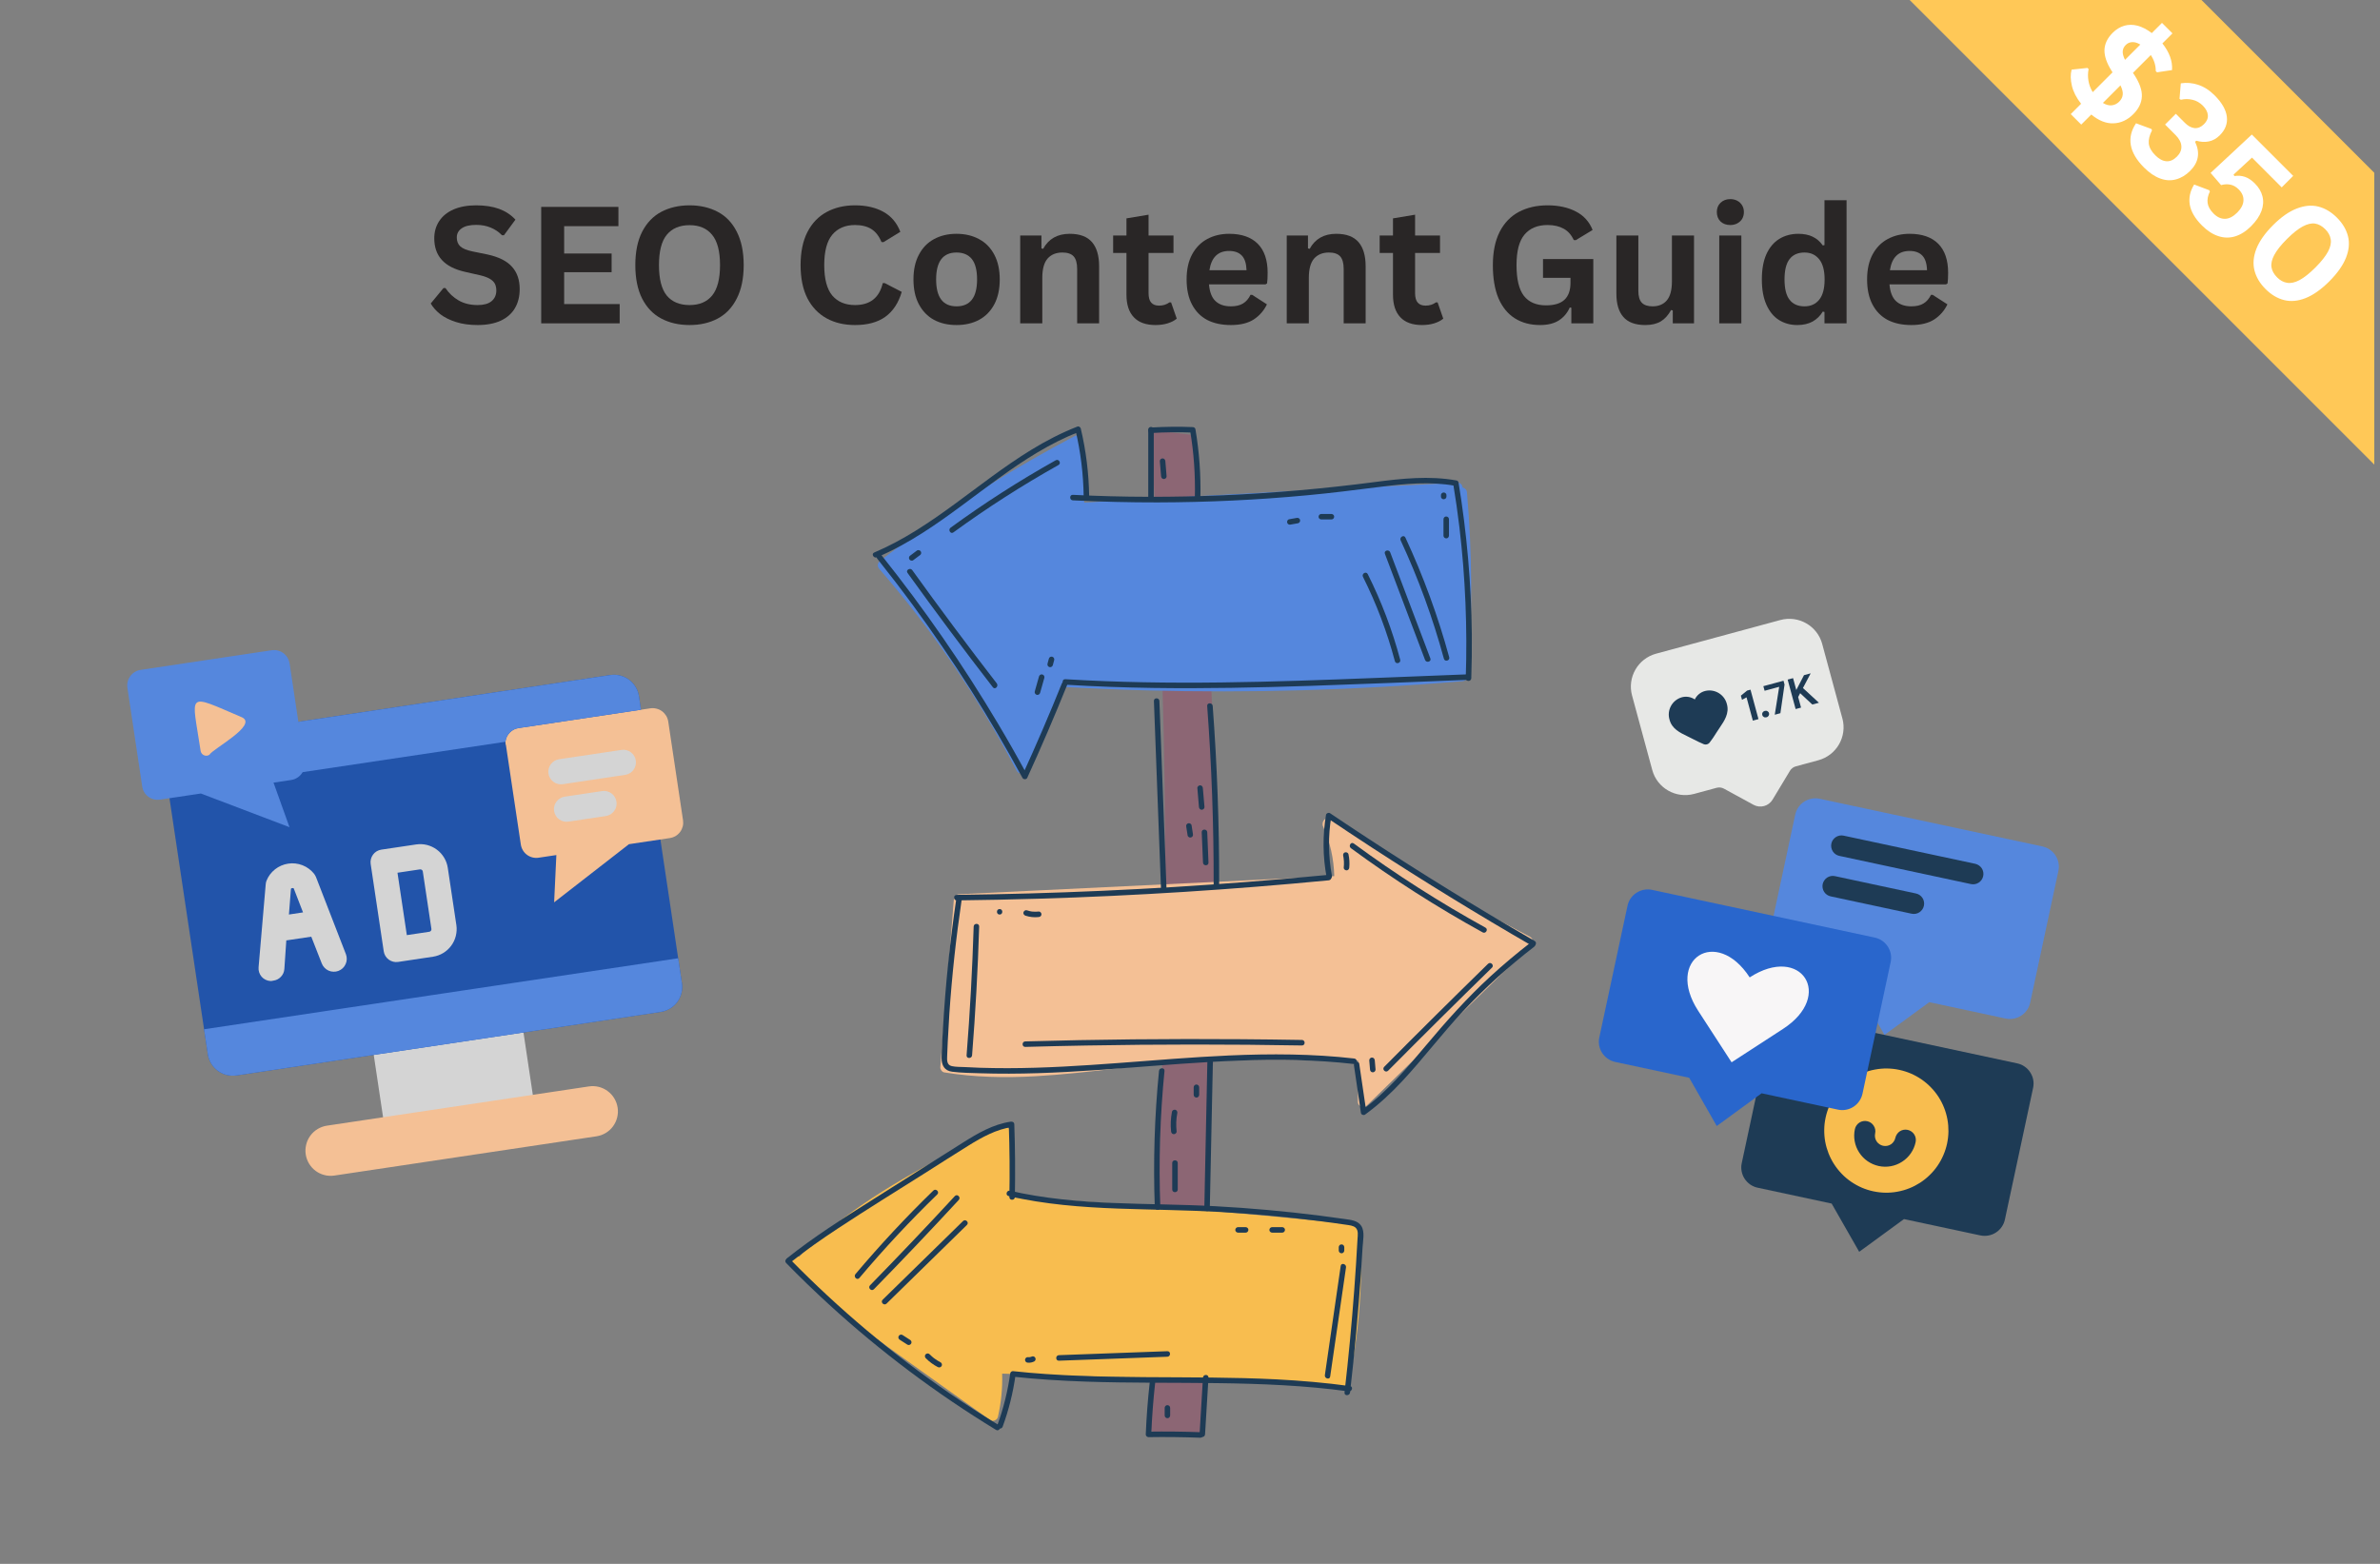 <svg xmlns="http://www.w3.org/2000/svg" xmlns:xlink="http://www.w3.org/1999/xlink" width="350" zoomAndPan="magnify" viewBox="0 0 262.5 172.5" height="230" preserveAspectRatio="xMidYMid meet" version="1.0"><rect x="0" y="0" width="262.5" height="172.5" fill="#808080" stroke="none"/><defs><g/><clipPath id="5261d67c6d"><path d="M 126 47 L 135 47 L 135 158.633 L 126 158.633 Z M 126 47 " clip-rule="nonzero"/></clipPath><clipPath id="ab66558aad"><path d="M 103 90 L 169.547 90 L 169.547 123 L 103 123 Z M 103 90 " clip-rule="nonzero"/></clipPath><clipPath id="5bdfde1a3f"><path d="M 145 89 L 169.547 89 L 169.547 105 L 145 105 Z M 145 89 " clip-rule="nonzero"/></clipPath><clipPath id="192a0eca63"><path d="M 149 103 L 169.547 103 L 169.547 123 L 149 123 Z M 149 103 " clip-rule="nonzero"/></clipPath><clipPath id="7f9798d085"><path d="M 86.449 123 L 112 123 L 112 140 L 86.449 140 Z M 86.449 123 " clip-rule="nonzero"/></clipPath><clipPath id="cacbeae6c4"><path d="M 86.449 138 L 111 138 L 111 158 L 86.449 158 Z M 86.449 138 " clip-rule="nonzero"/></clipPath><clipPath id="637fed01ed"><path d="M 132 151 L 134 151 L 134 158.633 L 132 158.633 Z M 132 151 " clip-rule="nonzero"/></clipPath><clipPath id="3162a5c1cb"><path d="M 126 152 L 133 152 L 133 158.633 L 126 158.633 Z M 126 152 " clip-rule="nonzero"/></clipPath><clipPath id="bf98e35ef1"><path d="M 179 68 L 204 68 L 204 89 L 179 89 Z M 179 68 " clip-rule="nonzero"/></clipPath><clipPath id="a5e77d3016"><path d="M 179.023 73.086 L 199.996 67.406 L 205.09 86.211 L 184.117 91.891 Z M 179.023 73.086 " clip-rule="nonzero"/></clipPath><clipPath id="dc6636d2f2"><path d="M 179.023 73.086 L 199.996 67.406 L 205.09 86.211 L 184.117 91.891 Z M 179.023 73.086 " clip-rule="nonzero"/></clipPath><clipPath id="10b3c6ab48"><path d="M 192 74 L 201 74 L 201 80 L 192 80 Z M 192 74 " clip-rule="nonzero"/></clipPath><clipPath id="fd2fff57f0"><path d="M 179.023 73.086 L 199.996 67.406 L 205.09 86.211 L 184.117 91.891 Z M 179.023 73.086 " clip-rule="nonzero"/></clipPath><clipPath id="0e4e63051e"><path d="M 179.023 73.086 L 199.996 67.406 L 205.09 86.211 L 184.117 91.891 Z M 179.023 73.086 " clip-rule="nonzero"/></clipPath><clipPath id="3e95f5e158"><path d="M 184 76 L 191 76 L 191 83 L 184 83 Z M 184 76 " clip-rule="nonzero"/></clipPath><clipPath id="578d0dc573"><path d="M 179.023 73.086 L 199.996 67.406 L 205.09 86.211 L 184.117 91.891 Z M 179.023 73.086 " clip-rule="nonzero"/></clipPath><clipPath id="09a7c00b75"><path d="M 179.023 73.086 L 199.996 67.406 L 205.09 86.211 L 184.117 91.891 Z M 179.023 73.086 " clip-rule="nonzero"/></clipPath><clipPath id="6aab7388cb"><path d="M 40 111 L 60 111 L 60 126 L 40 126 Z M 40 111 " clip-rule="nonzero"/></clipPath><clipPath id="bec14928f9"><path d="M 13.789 74.105 L 71.586 65.449 L 80.242 123.246 L 22.445 131.902 Z M 13.789 74.105 " clip-rule="nonzero"/></clipPath><clipPath id="000eb88705"><path d="M 13.789 74.105 L 71.586 65.449 L 80.242 123.246 L 22.445 131.902 Z M 13.789 74.105 " clip-rule="nonzero"/></clipPath><clipPath id="2856fd5b94"><path d="M 18 74 L 76 74 L 76 119 L 18 119 Z M 18 74 " clip-rule="nonzero"/></clipPath><clipPath id="d6c6aba1cb"><path d="M 13.789 74.105 L 71.586 65.449 L 80.242 123.246 L 22.445 131.902 Z M 13.789 74.105 " clip-rule="nonzero"/></clipPath><clipPath id="58a945fdc9"><path d="M 13.789 74.105 L 71.586 65.449 L 80.242 123.246 L 22.445 131.902 Z M 13.789 74.105 " clip-rule="nonzero"/></clipPath><clipPath id="a833893aae"><path d="M 21 77 L 28 77 L 28 84 L 21 84 Z M 21 77 " clip-rule="nonzero"/></clipPath><clipPath id="d0e2b4e7bf"><path d="M 13.789 74.105 L 71.586 65.449 L 80.242 123.246 L 22.445 131.902 Z M 13.789 74.105 " clip-rule="nonzero"/></clipPath><clipPath id="a0dfc46d53"><path d="M 13.789 74.105 L 71.586 65.449 L 80.242 123.246 L 22.445 131.902 Z M 13.789 74.105 " clip-rule="nonzero"/></clipPath><clipPath id="1869889899"><path d="M 55 78 L 76 78 L 76 100 L 55 100 Z M 55 78 " clip-rule="nonzero"/></clipPath><clipPath id="74e06ebc77"><path d="M 13.789 74.105 L 71.586 65.449 L 80.242 123.246 L 22.445 131.902 Z M 13.789 74.105 " clip-rule="nonzero"/></clipPath><clipPath id="cd79beb0ee"><path d="M 13.789 74.105 L 71.586 65.449 L 80.242 123.246 L 22.445 131.902 Z M 13.789 74.105 " clip-rule="nonzero"/></clipPath><clipPath id="fb5f016975"><path d="M 22 105 L 76 105 L 76 119 L 22 119 Z M 22 105 " clip-rule="nonzero"/></clipPath><clipPath id="bf57965686"><path d="M 13.789 74.105 L 71.586 65.449 L 80.242 123.246 L 22.445 131.902 Z M 13.789 74.105 " clip-rule="nonzero"/></clipPath><clipPath id="38d556edc2"><path d="M 13.789 74.105 L 71.586 65.449 L 80.242 123.246 L 22.445 131.902 Z M 13.789 74.105 " clip-rule="nonzero"/></clipPath><clipPath id="f2e02b9dae"><path d="M 26 74 L 71 74 L 71 87 L 26 87 Z M 26 74 " clip-rule="nonzero"/></clipPath><clipPath id="8d2384b3b2"><path d="M 13.789 74.105 L 71.586 65.449 L 80.242 123.246 L 22.445 131.902 Z M 13.789 74.105 " clip-rule="nonzero"/></clipPath><clipPath id="c8a61cd3a7"><path d="M 13.789 74.105 L 71.586 65.449 L 80.242 123.246 L 22.445 131.902 Z M 13.789 74.105 " clip-rule="nonzero"/></clipPath><clipPath id="247163d778"><path d="M 33 119 L 69 119 L 69 130 L 33 130 Z M 33 119 " clip-rule="nonzero"/></clipPath><clipPath id="be934c019f"><path d="M 13.789 74.105 L 71.586 65.449 L 80.242 123.246 L 22.445 131.902 Z M 13.789 74.105 " clip-rule="nonzero"/></clipPath><clipPath id="f452b3c33c"><path d="M 13.789 74.105 L 71.586 65.449 L 80.242 123.246 L 22.445 131.902 Z M 13.789 74.105 " clip-rule="nonzero"/></clipPath><clipPath id="1bb7373d13"><path d="M 14 71 L 34 71 L 34 92 L 14 92 Z M 14 71 " clip-rule="nonzero"/></clipPath><clipPath id="856d340a0d"><path d="M 13.789 74.105 L 71.586 65.449 L 80.242 123.246 L 22.445 131.902 Z M 13.789 74.105 " clip-rule="nonzero"/></clipPath><clipPath id="a45afe9e77"><path d="M 13.789 74.105 L 71.586 65.449 L 80.242 123.246 L 22.445 131.902 Z M 13.789 74.105 " clip-rule="nonzero"/></clipPath><clipPath id="2486c5c5c9"><path d="M 40 93 L 51 93 L 51 107 L 40 107 Z M 40 93 " clip-rule="nonzero"/></clipPath><clipPath id="764e52484e"><path d="M 13.789 74.105 L 71.586 65.449 L 80.242 123.246 L 22.445 131.902 Z M 13.789 74.105 " clip-rule="nonzero"/></clipPath><clipPath id="9e4bb8963f"><path d="M 13.789 74.105 L 71.586 65.449 L 80.242 123.246 L 22.445 131.902 Z M 13.789 74.105 " clip-rule="nonzero"/></clipPath><clipPath id="99b50bf566"><path d="M 28 95 L 39 95 L 39 109 L 28 109 Z M 28 95 " clip-rule="nonzero"/></clipPath><clipPath id="b0eb71482c"><path d="M 13.789 74.105 L 71.586 65.449 L 80.242 123.246 L 22.445 131.902 Z M 13.789 74.105 " clip-rule="nonzero"/></clipPath><clipPath id="62218d4866"><path d="M 13.789 74.105 L 71.586 65.449 L 80.242 123.246 L 22.445 131.902 Z M 13.789 74.105 " clip-rule="nonzero"/></clipPath><clipPath id="b85aa308ff"><path d="M 60 82 L 71 82 L 71 87 L 60 87 Z M 60 82 " clip-rule="nonzero"/></clipPath><clipPath id="e3f9b6e9ff"><path d="M 13.789 74.105 L 71.586 65.449 L 80.242 123.246 L 22.445 131.902 Z M 13.789 74.105 " clip-rule="nonzero"/></clipPath><clipPath id="7413851c09"><path d="M 13.789 74.105 L 71.586 65.449 L 80.242 123.246 L 22.445 131.902 Z M 13.789 74.105 " clip-rule="nonzero"/></clipPath><clipPath id="47fd3c0775"><path d="M 61 87 L 69 87 L 69 91 L 61 91 Z M 61 87 " clip-rule="nonzero"/></clipPath><clipPath id="8e7e642b1f"><path d="M 13.789 74.105 L 71.586 65.449 L 80.242 123.246 L 22.445 131.902 Z M 13.789 74.105 " clip-rule="nonzero"/></clipPath><clipPath id="ff311fd11c"><path d="M 13.789 74.105 L 71.586 65.449 L 80.242 123.246 L 22.445 131.902 Z M 13.789 74.105 " clip-rule="nonzero"/></clipPath><clipPath id="840fbb1441"><path d="M 21 77 L 28 77 L 28 84 L 21 84 Z M 21 77 " clip-rule="nonzero"/></clipPath><clipPath id="57af1ab950"><path d="M 13.789 74.105 L 71.586 65.449 L 80.242 123.246 L 22.445 131.902 Z M 13.789 74.105 " clip-rule="nonzero"/></clipPath><clipPath id="8c530a0ee3"><path d="M 13.789 74.105 L 71.586 65.449 L 80.242 123.246 L 22.445 131.902 Z M 13.789 74.105 " clip-rule="nonzero"/></clipPath><clipPath id="062e5a4cec"><path d="M 194 88 L 228 88 L 228 115 L 194 115 Z M 194 88 " clip-rule="nonzero"/></clipPath><clipPath id="95a11c2c87"><path d="M 182.852 84.281 L 229.738 94.324 L 219.695 141.215 L 172.809 131.172 Z M 182.852 84.281 " clip-rule="nonzero"/></clipPath><clipPath id="3700901634"><path d="M 182.852 84.281 L 229.738 94.324 L 219.695 141.215 L 172.809 131.172 Z M 182.852 84.281 " clip-rule="nonzero"/></clipPath><clipPath id="57d50baa28"><path d="M 192 111 L 225 111 L 225 139 L 192 139 Z M 192 111 " clip-rule="nonzero"/></clipPath><clipPath id="c7e7a24eb3"><path d="M 182.852 84.281 L 229.738 94.324 L 219.695 141.215 L 172.809 131.172 Z M 182.852 84.281 " clip-rule="nonzero"/></clipPath><clipPath id="6e43e9db06"><path d="M 182.852 84.281 L 229.738 94.324 L 219.695 141.215 L 172.809 131.172 Z M 182.852 84.281 " clip-rule="nonzero"/></clipPath><clipPath id="a470c316ee"><path d="M 201 117 L 215 117 L 215 132 L 201 132 Z M 201 117 " clip-rule="nonzero"/></clipPath><clipPath id="607957e2a6"><path d="M 182.852 84.281 L 229.738 94.324 L 219.695 141.215 L 172.809 131.172 Z M 182.852 84.281 " clip-rule="nonzero"/></clipPath><clipPath id="04bccbccdf"><path d="M 182.852 84.281 L 229.738 94.324 L 219.695 141.215 L 172.809 131.172 Z M 182.852 84.281 " clip-rule="nonzero"/></clipPath><clipPath id="9743af1507"><path d="M 204 123 L 212 123 L 212 129 L 204 129 Z M 204 123 " clip-rule="nonzero"/></clipPath><clipPath id="73e778245a"><path d="M 182.852 84.281 L 229.738 94.324 L 219.695 141.215 L 172.809 131.172 Z M 182.852 84.281 " clip-rule="nonzero"/></clipPath><clipPath id="cade2e1db3"><path d="M 182.852 84.281 L 229.738 94.324 L 219.695 141.215 L 172.809 131.172 Z M 182.852 84.281 " clip-rule="nonzero"/></clipPath><clipPath id="1c385dcf6c"><path d="M 176 98 L 209 98 L 209 125 L 176 125 Z M 176 98 " clip-rule="nonzero"/></clipPath><clipPath id="2b74124b03"><path d="M 182.852 84.281 L 229.738 94.324 L 219.695 141.215 L 172.809 131.172 Z M 182.852 84.281 " clip-rule="nonzero"/></clipPath><clipPath id="ae3ccbbdcb"><path d="M 182.852 84.281 L 229.738 94.324 L 219.695 141.215 L 172.809 131.172 Z M 182.852 84.281 " clip-rule="nonzero"/></clipPath><clipPath id="3cf79d688a"><path d="M 201 92 L 219 92 L 219 98 L 201 98 Z M 201 92 " clip-rule="nonzero"/></clipPath><clipPath id="245a8b1b6b"><path d="M 182.852 84.281 L 229.738 94.324 L 219.695 141.215 L 172.809 131.172 Z M 182.852 84.281 " clip-rule="nonzero"/></clipPath><clipPath id="33a68787fc"><path d="M 182.852 84.281 L 229.738 94.324 L 219.695 141.215 L 172.809 131.172 Z M 182.852 84.281 " clip-rule="nonzero"/></clipPath><clipPath id="d2b759ab33"><path d="M 201 96 L 213 96 L 213 101 L 201 101 Z M 201 96 " clip-rule="nonzero"/></clipPath><clipPath id="872484405d"><path d="M 182.852 84.281 L 229.738 94.324 L 219.695 141.215 L 172.809 131.172 Z M 182.852 84.281 " clip-rule="nonzero"/></clipPath><clipPath id="04e2105281"><path d="M 182.852 84.281 L 229.738 94.324 L 219.695 141.215 L 172.809 131.172 Z M 182.852 84.281 " clip-rule="nonzero"/></clipPath><clipPath id="c472970651"><path d="M 186 104 L 200 104 L 200 118 L 186 118 Z M 186 104 " clip-rule="nonzero"/></clipPath><clipPath id="6cb51d30d2"><path d="M 182.852 84.281 L 229.738 94.324 L 219.695 141.215 L 172.809 131.172 Z M 182.852 84.281 " clip-rule="nonzero"/></clipPath><clipPath id="d4b99befe2"><path d="M 182.852 84.281 L 229.738 94.324 L 219.695 141.215 L 172.809 131.172 Z M 182.852 84.281 " clip-rule="nonzero"/></clipPath><clipPath id="12fdb43a4d"><path d="M 202 0 L 261.871 0 L 261.871 60 L 202 60 Z M 202 0 " clip-rule="nonzero"/></clipPath><clipPath id="841346c928"><path d="M 218.914 -23.895 L 286.262 43.453 L 270.168 59.543 L 202.82 -7.805 Z M 218.914 -23.895 " clip-rule="nonzero"/></clipPath><clipPath id="047d6297d4"><path d="M 218.914 -23.895 L 286.262 43.453 L 270.168 59.543 L 202.82 -7.805 Z M 218.914 -23.895 " clip-rule="nonzero"/></clipPath></defs><g clip-path="url(#5261d67c6d)"><path fill="#8c6674" d="M 127.645 135.223 C 127.887 127.941 128.117 120.656 128.277 113.371 C 128.438 106.105 128.527 98.836 128.492 91.566 C 128.461 84.227 128.301 76.883 127.977 69.551 C 127.688 63.105 127.445 56.652 127.094 50.211 C 127.055 49.504 127.016 48.797 126.965 48.094 C 126.957 47.941 126.996 47.82 127.066 47.73 C 127.152 47.578 127.316 47.48 127.551 47.508 C 128.734 47.645 129.918 47.781 131.102 47.918 C 131.438 47.957 131.664 48.156 131.688 48.504 C 132.789 62.77 133.887 77.043 134.219 91.348 C 134.387 98.453 134.359 105.566 134.051 112.668 C 133.746 119.719 132.98 126.746 132.828 133.805 C 132.656 141.703 132.848 149.617 132.898 157.52 C 132.902 157.836 132.629 158.109 132.312 158.105 C 130.715 158.098 129.113 158.086 127.516 158.078 C 127.203 158.074 126.918 157.809 126.93 157.492 C 127.141 150.066 127.398 142.645 127.645 135.223 Z M 127.645 135.223 " fill-opacity="1" fill-rule="nonzero"/></g><path fill="#5587dd" d="M 97.102 61.832 C 102.352 57.797 107.871 54.105 113.613 50.805 C 115.23 49.875 116.867 48.977 118.52 48.105 C 118.941 47.887 119.355 48.168 119.402 48.613 C 119.641 50.883 119.699 53.164 119.578 55.441 C 130.258 54.816 140.934 54.234 151.617 53.703 C 154.66 53.551 157.707 53.402 160.75 53.258 C 161.105 53.238 161.293 53.492 161.309 53.77 C 161.551 53.82 161.77 54.004 161.797 54.312 C 162.387 61.047 162.414 67.816 161.879 74.555 C 161.852 74.891 161.633 75.113 161.293 75.141 C 149.656 76.125 137.965 76.465 126.293 76.148 C 123.176 76.062 120.059 75.93 116.945 75.75 C 116.336 79.062 115.059 82.227 113.152 85.023 C 112.918 85.363 112.355 85.438 112.141 85.023 C 108.891 78.82 105.098 72.898 100.789 67.379 C 99.559 65.805 98.289 64.262 96.98 62.754 C 96.711 62.441 96.789 62.07 97.102 61.832 Z M 97.102 61.832 " fill-opacity="1" fill-rule="nonzero"/><g clip-path="url(#ab66558aad)"><path fill="#f4c095" d="M 105.203 99.223 C 105.227 98.895 105.449 98.652 105.789 98.637 C 116.605 98.113 127.422 97.594 138.238 97.07 C 141.215 96.926 144.188 96.785 147.16 96.641 C 147.117 94.75 146.711 92.887 145.926 91.156 C 145.703 90.672 146.188 90 146.727 90.355 C 152.254 94.012 157.93 97.445 163.734 100.645 C 165.398 101.559 167.07 102.453 168.754 103.332 C 169.09 103.508 169.133 104 168.875 104.254 C 164.184 108.832 159.492 113.414 154.801 117.996 C 153.453 119.312 152.109 120.625 150.762 121.941 C 150.402 122.293 149.758 122.039 149.762 121.527 C 149.773 120.016 149.781 118.5 149.793 116.988 C 143.926 116.934 138.047 116.781 132.188 117.051 C 126.172 117.324 120.23 118.371 114.223 118.711 C 110.852 118.902 107.477 118.836 104.141 118.289 C 103.906 118.25 103.691 117.957 103.711 117.723 C 104.207 111.559 104.703 105.391 105.203 99.223 Z M 105.203 99.223 " fill-opacity="1" fill-rule="nonzero"/></g><path fill="#f8bd4f" d="M 88.145 138.629 C 88.16 138.605 88.176 138.582 88.195 138.562 C 93.094 133.66 99.105 130.113 105.23 126.973 C 106.984 126.074 108.754 125.203 110.527 124.332 C 110.93 124.137 111.391 124.375 111.406 124.84 C 111.496 127.254 111.582 129.672 111.672 132.09 C 121.418 132.598 131.156 133.305 140.875 134.219 C 143.672 134.48 146.465 134.762 149.258 135.055 C 149.453 135.078 149.598 135.176 149.691 135.309 C 149.867 135.395 150.004 135.559 150.016 135.805 C 150.344 141.434 149.906 147.086 148.734 152.602 C 148.684 152.836 148.41 153.047 148.168 153.031 C 138.254 152.32 128.316 152.066 118.383 151.758 C 115.766 151.68 113.148 151.598 110.531 151.516 C 110.582 153.121 110.422 154.723 110.066 156.289 C 109.988 156.637 109.508 156.855 109.207 156.641 C 106.219 154.508 103.23 152.371 100.242 150.238 C 97.34 148.16 94.422 146.113 91.773 143.711 C 90.293 142.371 88.879 140.965 87.461 139.562 C 86.973 139.078 87.617 138.348 88.145 138.629 Z M 88.145 138.629 " fill-opacity="1" fill-rule="nonzero"/><g clip-path="url(#5bdfde1a3f)"><path fill="#1e3b55" d="M 168.957 104.316 C 162.973 100.859 157.082 97.242 151.289 93.473 C 149.648 92.402 148.016 91.32 146.391 90.227 C 146.539 90.164 146.688 90.105 146.836 90.043 C 146.477 92.211 146.5 94.426 146.902 96.586 C 146.973 96.969 146.387 97.133 146.316 96.75 C 145.891 94.477 145.871 92.164 146.25 89.883 C 146.281 89.695 146.547 89.598 146.695 89.699 C 152.43 93.559 158.266 97.266 164.195 100.816 C 165.879 101.82 167.566 102.812 169.262 103.793 C 169.602 103.988 169.297 104.516 168.957 104.316 Z M 168.957 104.316 " fill-opacity="1" fill-rule="nonzero"/></g><g clip-path="url(#192a0eca63)"><path fill="#1e3b55" d="M 169.211 104.43 C 166.402 106.59 163.77 108.98 161.348 111.562 C 159.031 114.035 156.992 116.746 154.688 119.223 C 153.418 120.582 152.059 121.855 150.551 122.949 C 150.406 123.055 150.133 122.953 150.105 122.77 C 149.848 121.016 149.59 119.262 149.332 117.508 C 149.277 117.125 149.859 116.957 149.918 117.344 C 150.176 119.098 150.434 120.852 150.691 122.605 C 150.543 122.547 150.395 122.484 150.246 122.426 C 152.977 120.441 155.16 117.844 157.309 115.273 C 159.535 112.613 161.836 110.043 164.395 107.691 C 165.84 106.363 167.348 105.102 168.902 103.902 C 169.211 103.664 169.516 104.191 169.211 104.43 Z M 169.211 104.43 " fill-opacity="1" fill-rule="nonzero"/></g><path fill="#1e3b55" d="M 149.363 117.367 C 140.926 116.398 132.438 117.176 124.004 117.812 C 119.777 118.133 115.539 118.418 111.297 118.43 C 110.215 118.434 109.129 118.418 108.043 118.383 C 107.043 118.348 106.02 118.344 105.023 118.215 C 104.168 118.109 103.848 117.512 103.852 116.699 C 103.859 115.664 103.938 114.621 103.996 113.586 C 104.266 108.742 104.766 103.91 105.48 99.113 C 105.535 98.727 106.121 98.891 106.062 99.273 C 105.445 103.445 104.992 107.637 104.707 111.844 C 104.641 112.867 104.582 113.891 104.531 114.918 C 104.508 115.414 104.488 115.914 104.469 116.414 C 104.453 116.891 104.391 117.473 104.98 117.598 C 105.438 117.699 105.949 117.68 106.418 117.703 C 106.961 117.734 107.5 117.758 108.043 117.777 C 109.074 117.809 110.105 117.824 111.137 117.824 C 119.301 117.812 127.418 116.785 135.566 116.422 C 140.168 116.219 144.785 116.234 149.363 116.758 C 149.75 116.801 149.754 117.41 149.363 117.367 Z M 149.363 117.367 " fill-opacity="1" fill-rule="nonzero"/><path fill="#1e3b55" d="M 146.555 97.102 C 135.922 98.129 125.258 98.809 114.578 99.129 C 111.559 99.219 108.539 99.281 105.52 99.316 C 105.129 99.32 105.129 98.711 105.52 98.707 C 116.203 98.586 126.879 98.113 137.527 97.281 C 140.539 97.047 143.547 96.785 146.555 96.496 C 146.945 96.457 146.941 97.066 146.555 97.102 Z M 146.555 97.102 " fill-opacity="1" fill-rule="nonzero"/><path fill="#1e3b55" d="M 148.293 153.602 C 148.727 149.828 149.086 146.047 149.367 142.258 C 149.508 140.391 149.625 138.523 149.727 136.652 C 149.75 136.258 149.844 135.734 149.523 135.426 C 149.262 135.18 148.809 135.145 148.469 135.094 C 147.512 134.953 146.555 134.82 145.598 134.699 C 141.902 134.23 138.191 133.891 134.477 133.68 C 130.777 133.473 127.074 133.445 123.371 133.312 C 119.301 133.164 115.219 132.848 111.238 131.93 C 110.855 131.84 111.02 131.258 111.398 131.344 C 118.82 133.059 126.508 132.645 134.062 133.051 C 137.891 133.258 141.711 133.602 145.516 134.082 C 146.445 134.199 147.375 134.324 148.305 134.461 C 148.953 134.555 149.766 134.617 150.148 135.234 C 150.551 135.883 150.324 136.863 150.285 137.574 C 150.227 138.551 150.168 139.527 150.102 140.5 C 149.801 144.875 149.402 149.246 148.902 153.602 C 148.855 153.988 148.25 153.992 148.293 153.602 Z M 148.293 153.602 " fill-opacity="1" fill-rule="nonzero"/><path fill="#1e3b55" d="M 148.742 153.477 C 139.145 152.156 129.438 152.727 119.789 152.398 C 117.094 152.305 114.398 152.141 111.719 151.852 C 111.816 151.777 111.914 151.703 112.012 151.629 C 111.742 153.59 111.266 155.512 110.586 157.371 C 110.453 157.734 109.867 157.578 110 157.211 C 110.68 155.352 111.156 153.43 111.426 151.469 C 111.441 151.348 111.598 151.23 111.719 151.242 C 121.371 152.285 131.094 151.66 140.773 152.148 C 143.492 152.289 146.203 152.52 148.902 152.891 C 149.289 152.941 149.125 153.527 148.742 153.477 Z M 148.742 153.477 " fill-opacity="1" fill-rule="nonzero"/><g clip-path="url(#7f9798d085)"><path fill="#1e3b55" d="M 111.328 132.043 C 111.379 129.367 111.355 126.691 111.262 124.016 C 111.391 124.113 111.52 124.211 111.648 124.309 C 109.891 124.566 108.336 125.422 106.848 126.344 C 105.238 127.344 103.645 128.367 102.043 129.383 C 98.82 131.418 95.57 133.422 92.391 135.52 C 90.629 136.68 88.902 137.887 87.254 139.203 C 86.953 139.445 86.52 139.02 86.824 138.773 C 89.77 136.422 92.957 134.406 96.141 132.395 C 99.48 130.281 102.82 128.164 106.164 126.059 C 107.809 125.02 109.531 124.008 111.484 123.723 C 111.684 123.695 111.863 123.801 111.871 124.016 C 111.965 126.691 111.984 129.367 111.934 132.043 C 111.93 132.434 111.32 132.434 111.328 132.043 Z M 111.328 132.043 " fill-opacity="1" fill-rule="nonzero"/></g><g clip-path="url(#cacbeae6c4)"><path fill="#1e3b55" d="M 109.859 157.723 C 103.285 153.719 97.098 149.078 91.422 143.879 C 89.809 142.402 88.234 140.879 86.707 139.316 C 86.43 139.035 86.859 138.605 87.133 138.887 C 92.5 144.371 98.391 149.332 104.715 153.676 C 106.5 154.898 108.316 156.074 110.164 157.199 C 110.496 157.402 110.191 157.926 109.859 157.723 Z M 109.859 157.723 " fill-opacity="1" fill-rule="nonzero"/></g><path fill="#1e3b55" d="M 161.664 74.816 C 161.852 69.266 161.621 63.703 160.969 58.191 C 160.777 56.578 160.547 54.973 160.281 53.371 C 160.352 53.445 160.422 53.516 160.492 53.586 C 157.762 53.086 154.977 53.355 152.246 53.699 C 149.551 54.039 146.855 54.383 144.152 54.633 C 138.672 55.148 133.168 55.406 127.664 55.418 C 124.551 55.422 121.438 55.344 118.328 55.191 C 117.938 55.172 117.938 54.562 118.328 54.582 C 129.445 55.137 140.555 54.613 151.59 53.176 C 154.602 52.785 157.645 52.449 160.656 53 C 160.75 53.016 160.852 53.117 160.867 53.211 C 161.777 58.746 162.273 64.344 162.332 69.949 C 162.348 71.574 162.328 73.195 162.273 74.816 C 162.258 75.203 161.652 75.207 161.664 74.816 Z M 161.664 74.816 " fill-opacity="1" fill-rule="nonzero"/><path fill="#1e3b55" d="M 161.738 74.996 C 155.973 75.223 150.211 75.465 144.445 75.656 C 138.699 75.844 132.949 75.965 127.199 75.883 C 123.965 75.836 120.73 75.723 117.496 75.523 C 117.109 75.5 117.105 74.895 117.496 74.918 C 123.234 75.27 128.984 75.348 134.734 75.277 C 140.484 75.207 146.234 74.996 151.98 74.77 C 155.23 74.645 158.484 74.516 161.738 74.387 C 162.129 74.371 162.129 74.98 161.738 74.996 Z M 161.738 74.996 " fill-opacity="1" fill-rule="nonzero"/><path fill="#1e3b55" d="M 117.707 75.539 C 116.316 78.992 114.844 82.414 113.297 85.801 C 113.199 86.008 112.871 85.988 112.773 85.801 C 109.18 79.18 105.141 72.809 100.68 66.742 C 99.402 65.004 98.09 63.297 96.746 61.613 C 96.504 61.309 96.93 60.875 97.176 61.184 C 101.906 67.105 106.234 73.352 110.105 79.871 C 111.207 81.723 112.27 83.598 113.297 85.492 C 113.121 85.492 112.945 85.492 112.773 85.492 C 114.297 82.152 115.75 78.781 117.121 75.375 C 117.266 75.02 117.852 75.176 117.707 75.539 Z M 117.707 75.539 " fill-opacity="1" fill-rule="nonzero"/><path fill="#1e3b55" d="M 119.523 54.766 C 119.488 52.293 119.188 49.836 118.617 47.426 C 118.742 47.496 118.867 47.566 118.992 47.637 C 112.574 50.148 107.562 55.07 101.828 58.734 C 100.199 59.777 98.508 60.715 96.727 61.473 C 96.371 61.621 96.062 61.098 96.418 60.945 C 102.828 58.227 107.84 53.23 113.723 49.629 C 115.352 48.629 117.051 47.75 118.832 47.051 C 118.98 46.992 119.168 47.117 119.203 47.266 C 119.785 49.727 120.094 52.238 120.129 54.766 C 120.137 55.156 119.527 55.156 119.523 54.766 Z M 119.523 54.766 " fill-opacity="1" fill-rule="nonzero"/><path fill="#1e3b55" d="M 132.828 133.297 C 132.941 127.914 133.051 122.527 133.164 117.145 C 133.172 116.754 133.781 116.75 133.773 117.145 C 133.66 122.527 133.547 127.914 133.434 133.297 C 133.426 133.688 132.82 133.688 132.828 133.297 Z M 132.828 133.297 " fill-opacity="1" fill-rule="nonzero"/><path fill="#1e3b55" d="M 133.859 97.512 C 133.871 90.957 133.633 84.406 133.145 77.871 C 133.117 77.48 133.723 77.484 133.754 77.871 C 134.242 84.406 134.48 90.957 134.465 97.512 C 134.465 97.902 133.855 97.902 133.859 97.512 Z M 133.859 97.512 " fill-opacity="1" fill-rule="nonzero"/><path fill="#1e3b55" d="M 131.785 54.906 C 131.848 52.422 131.676 49.941 131.262 47.492 C 131.359 47.566 131.457 47.641 131.555 47.715 C 130.016 47.656 128.48 47.672 126.945 47.766 C 126.559 47.789 126.559 47.18 126.945 47.156 C 128.48 47.066 130.016 47.047 131.555 47.109 C 131.676 47.113 131.824 47.199 131.848 47.332 C 132.27 49.832 132.457 52.367 132.395 54.906 C 132.383 55.297 131.773 55.297 131.785 54.906 Z M 131.785 54.906 " fill-opacity="1" fill-rule="nonzero"/><path fill="#1e3b55" d="M 126.645 55.047 C 126.645 52.492 126.645 49.941 126.645 47.387 C 126.645 46.996 127.254 46.996 127.254 47.387 C 127.254 49.941 127.254 52.492 127.254 55.047 C 127.254 55.438 126.645 55.438 126.645 55.047 Z M 126.645 55.047 " fill-opacity="1" fill-rule="nonzero"/><path fill="#1e3b55" d="M 128.047 97.93 C 127.789 91.059 127.527 84.191 127.27 77.32 C 127.254 76.93 127.859 76.93 127.875 77.32 C 128.137 84.191 128.395 91.059 128.656 97.93 C 128.668 98.32 128.062 98.32 128.047 97.93 Z M 128.047 97.93 " fill-opacity="1" fill-rule="nonzero"/><path fill="#1e3b55" d="M 127.367 133.156 C 127.184 128.141 127.336 123.117 127.832 118.125 C 127.867 117.738 128.477 117.734 128.438 118.125 C 127.945 123.117 127.789 128.141 127.977 133.156 C 127.988 133.547 127.383 133.547 127.367 133.156 Z M 127.367 133.156 " fill-opacity="1" fill-rule="nonzero"/><g clip-path="url(#637fed01ed)"><path fill="#1e3b55" d="M 132.305 158.215 C 132.43 156.129 132.555 154.043 132.68 151.957 C 132.703 151.566 133.312 151.566 133.289 151.957 C 133.164 154.043 133.035 156.129 132.91 158.215 C 132.887 158.605 132.281 158.605 132.305 158.215 Z M 132.305 158.215 " fill-opacity="1" fill-rule="nonzero"/></g><g clip-path="url(#3162a5c1cb)"><path fill="#1e3b55" d="M 132.379 158.586 C 130.477 158.516 128.578 158.492 126.676 158.523 C 126.516 158.523 126.363 158.383 126.371 158.219 C 126.449 156.312 126.594 154.41 126.805 152.512 C 126.848 152.129 127.457 152.125 127.41 152.512 C 127.199 154.41 127.055 156.312 126.977 158.219 C 126.879 158.117 126.777 158.016 126.676 157.914 C 128.578 157.887 130.477 157.906 132.379 157.977 C 132.77 157.992 132.77 158.602 132.379 158.586 Z M 132.379 158.586 " fill-opacity="1" fill-rule="nonzero"/></g><path fill="#1e3b55" d="M 159.254 72.66 C 158.035 68.18 156.441 63.812 154.484 59.605 C 154.32 59.254 154.844 58.941 155.008 59.297 C 156.988 63.555 158.605 67.969 159.84 72.496 C 159.941 72.875 159.355 73.039 159.254 72.66 Z M 159.254 72.66 " fill-opacity="1" fill-rule="nonzero"/><path fill="#1e3b55" d="M 157.176 72.793 C 155.699 68.891 154.223 64.988 152.746 61.086 C 152.609 60.719 153.195 60.562 153.332 60.926 C 154.809 64.828 156.285 68.727 157.762 72.629 C 157.898 72.996 157.312 73.152 157.176 72.793 Z M 157.176 72.793 " fill-opacity="1" fill-rule="nonzero"/><path fill="#1e3b55" d="M 153.848 72.934 C 152.996 69.719 151.816 66.602 150.328 63.629 C 150.152 63.281 150.676 62.973 150.852 63.324 C 152.363 66.34 153.566 69.508 154.434 72.77 C 154.535 73.148 153.949 73.312 153.848 72.934 Z M 153.848 72.934 " fill-opacity="1" fill-rule="nonzero"/><path fill="#1e3b55" d="M 109.508 75.809 C 106.297 71.66 103.16 67.453 100.094 63.195 C 99.863 62.875 100.391 62.574 100.617 62.887 C 103.652 67.105 106.758 71.27 109.938 75.379 C 110.172 75.688 109.746 76.121 109.508 75.809 Z M 109.508 75.809 " fill-opacity="1" fill-rule="nonzero"/><path fill="#1e3b55" d="M 101.453 61.246 C 101.203 61.43 100.957 61.617 100.711 61.801 C 100.652 61.848 100.543 61.852 100.477 61.832 C 100.406 61.812 100.328 61.758 100.293 61.691 C 100.258 61.621 100.238 61.535 100.262 61.457 C 100.273 61.434 100.281 61.41 100.293 61.387 C 100.32 61.34 100.355 61.305 100.402 61.277 C 100.648 61.09 100.898 60.906 101.145 60.719 C 101.203 60.676 101.312 60.672 101.379 60.691 C 101.449 60.707 101.527 60.762 101.559 60.828 C 101.598 60.898 101.617 60.984 101.59 61.062 C 101.582 61.09 101.57 61.113 101.559 61.137 C 101.535 61.18 101.496 61.219 101.453 61.246 Z M 101.453 61.246 " fill-opacity="1" fill-rule="nonzero"/><path fill="#1e3b55" d="M 116.746 51.293 C 112.738 53.539 108.867 56.02 105.152 58.727 C 104.836 58.957 104.531 58.43 104.848 58.203 C 108.559 55.496 112.434 53.012 116.441 50.77 C 116.781 50.578 117.09 51.102 116.746 51.293 Z M 116.746 51.293 " fill-opacity="1" fill-rule="nonzero"/><path fill="#1e3b55" d="M 164.555 106.738 C 160.707 110.496 156.887 114.285 153.098 118.105 C 152.82 118.383 152.391 117.953 152.668 117.676 C 156.457 113.855 160.277 110.066 164.125 106.309 C 164.406 106.035 164.836 106.465 164.555 106.738 Z M 164.555 106.738 " fill-opacity="1" fill-rule="nonzero"/><path fill="#1e3b55" d="M 151.105 117.977 C 151.078 117.637 151.051 117.297 151.02 116.957 C 151.016 116.883 151.059 116.793 151.109 116.742 C 151.164 116.688 151.25 116.648 151.324 116.652 C 151.5 116.66 151.613 116.785 151.629 116.957 C 151.656 117.297 151.684 117.637 151.715 117.977 C 151.719 118.051 151.676 118.141 151.625 118.191 C 151.574 118.246 151.484 118.285 151.41 118.281 C 151.234 118.273 151.121 118.148 151.105 117.977 Z M 151.105 117.977 " fill-opacity="1" fill-rule="nonzero"/><path fill="#1e3b55" d="M 163.531 102.844 C 158.492 100.07 153.641 96.969 149.004 93.562 C 148.691 93.336 148.996 92.805 149.312 93.039 C 153.945 96.441 158.801 99.543 163.836 102.32 C 164.18 102.508 163.871 103.035 163.531 102.844 Z M 163.531 102.844 " fill-opacity="1" fill-rule="nonzero"/><path fill="#1e3b55" d="M 148.207 95.699 C 148.23 95.473 148.238 95.242 148.227 95.016 C 148.219 94.902 148.207 94.789 148.195 94.68 C 148.203 94.75 148.191 94.66 148.191 94.652 C 148.188 94.625 148.184 94.598 148.18 94.574 C 148.168 94.512 148.156 94.449 148.145 94.387 C 148.109 94.234 148.188 94.051 148.355 94.016 C 148.508 93.98 148.695 94.059 148.73 94.227 C 148.832 94.711 148.863 95.207 148.816 95.699 C 148.801 95.859 148.688 96.012 148.512 96.004 C 148.359 96 148.191 95.871 148.207 95.699 Z M 148.207 95.699 " fill-opacity="1" fill-rule="nonzero"/><path fill="#1e3b55" d="M 107.996 102.199 C 107.852 106.941 107.59 111.676 107.215 116.406 C 107.188 116.793 106.578 116.797 106.609 116.406 C 106.984 111.676 107.242 106.941 107.391 102.199 C 107.402 101.809 108.012 101.809 107.996 102.199 Z M 107.996 102.199 " fill-opacity="1" fill-rule="nonzero"/><path fill="#1e3b55" d="M 143.598 115.32 C 135.664 115.18 127.723 115.184 119.789 115.324 C 117.551 115.363 115.316 115.414 113.082 115.477 C 112.691 115.488 112.691 114.879 113.082 114.871 C 121.016 114.648 128.953 114.57 136.891 114.629 C 139.129 114.645 141.363 114.672 143.598 114.711 C 143.988 114.719 143.992 115.324 143.598 115.32 Z M 143.598 115.32 " fill-opacity="1" fill-rule="nonzero"/><path fill="#1e3b55" d="M 106.645 135.117 C 103.691 138.008 100.734 140.898 97.781 143.793 C 97.5 144.066 97.07 143.637 97.352 143.363 C 100.305 140.469 103.262 137.578 106.215 134.688 C 106.496 134.41 106.926 134.84 106.645 135.117 Z M 106.645 135.117 " fill-opacity="1" fill-rule="nonzero"/><path fill="#1e3b55" d="M 105.746 132.359 C 102.672 135.688 99.551 138.969 96.387 142.207 C 96.113 142.488 95.684 142.059 95.957 141.777 C 99.121 138.539 102.242 135.258 105.316 131.93 C 105.582 131.645 106.012 132.074 105.746 132.359 Z M 105.746 132.359 " fill-opacity="1" fill-rule="nonzero"/><path fill="#1e3b55" d="M 103.375 131.75 C 100.359 134.676 97.488 137.754 94.781 140.969 C 94.527 141.266 94.102 140.836 94.352 140.539 C 97.062 137.324 99.93 134.246 102.945 131.32 C 103.227 131.047 103.656 131.477 103.375 131.75 Z M 103.375 131.75 " fill-opacity="1" fill-rule="nonzero"/><path fill="#1e3b55" d="M 146.125 151.68 C 146.707 147.664 147.289 143.648 147.871 139.637 C 147.926 139.25 148.512 139.414 148.457 139.797 C 147.875 143.812 147.293 147.824 146.711 151.84 C 146.656 152.227 146.07 152.062 146.125 151.68 Z M 146.125 151.68 " fill-opacity="1" fill-rule="nonzero"/><path fill="#1e3b55" d="M 147.656 137.938 C 147.656 137.812 147.656 137.688 147.656 137.566 C 147.656 137.488 147.691 137.406 147.746 137.352 C 147.773 137.32 147.805 137.301 147.844 137.289 C 147.879 137.27 147.918 137.262 147.961 137.262 C 148.039 137.266 148.121 137.289 148.176 137.352 C 148.23 137.41 148.266 137.484 148.266 137.566 C 148.266 137.688 148.266 137.812 148.266 137.938 C 148.266 138.016 148.23 138.098 148.176 138.152 C 148.148 138.18 148.117 138.203 148.078 138.215 C 148.043 138.234 148.004 138.242 147.961 138.242 C 147.883 138.238 147.801 138.211 147.746 138.152 C 147.691 138.094 147.656 138.02 147.656 137.938 Z M 147.656 137.938 " fill-opacity="1" fill-rule="nonzero"/><path fill="#1e3b55" d="M 128.754 149.652 C 124.766 149.797 120.777 149.945 116.789 150.09 C 116.398 150.105 116.402 149.496 116.789 149.48 C 120.777 149.336 124.766 149.191 128.754 149.043 C 129.145 149.027 129.145 149.637 128.754 149.652 Z M 128.754 149.652 " fill-opacity="1" fill-rule="nonzero"/><path fill="#1e3b55" d="M 114.07 150.172 C 113.852 150.277 113.605 150.336 113.359 150.305 C 113.32 150.309 113.277 150.297 113.242 150.277 C 113.207 150.266 113.172 150.246 113.145 150.215 C 113.094 150.164 113.055 150.078 113.055 150 C 113.059 149.922 113.086 149.84 113.145 149.785 C 113.199 149.734 113.281 149.688 113.359 149.699 C 113.445 149.707 113.531 149.707 113.617 149.695 C 113.59 149.699 113.562 149.703 113.535 149.707 C 113.621 149.695 113.707 149.672 113.789 149.637 C 113.766 149.648 113.742 149.656 113.719 149.668 C 113.734 149.66 113.746 149.656 113.762 149.648 C 113.836 149.613 113.914 149.594 113.996 149.617 C 114.066 149.637 114.145 149.691 114.18 149.758 C 114.215 149.828 114.234 149.914 114.211 149.992 C 114.184 150.062 114.141 150.137 114.07 150.172 Z M 114.07 150.172 " fill-opacity="1" fill-rule="nonzero"/><path fill="#1e3b55" d="M 115.184 74.77 C 115.027 75.324 114.871 75.875 114.715 76.43 C 114.672 76.582 114.5 76.691 114.34 76.641 C 114.188 76.59 114.082 76.43 114.129 76.266 C 114.285 75.715 114.441 75.16 114.598 74.609 C 114.641 74.457 114.812 74.348 114.973 74.398 C 115.129 74.449 115.23 74.605 115.184 74.77 Z M 115.184 74.77 " fill-opacity="1" fill-rule="nonzero"/><path fill="#1e3b55" d="M 116.27 72.812 C 116.219 73 116.172 73.184 116.121 73.367 C 116.102 73.441 116.047 73.512 115.98 73.551 C 115.914 73.586 115.82 73.605 115.746 73.582 C 115.672 73.559 115.602 73.512 115.566 73.441 C 115.527 73.367 115.512 73.289 115.535 73.207 C 115.586 73.02 115.633 72.836 115.684 72.652 C 115.703 72.578 115.758 72.508 115.82 72.469 C 115.887 72.434 115.984 72.414 116.055 72.438 C 116.129 72.465 116.199 72.508 116.238 72.578 C 116.277 72.652 116.289 72.734 116.27 72.812 Z M 116.27 72.812 " fill-opacity="1" fill-rule="nonzero"/><path fill="#1e3b55" d="M 114.566 101.152 C 114.074 101.211 113.566 101.156 113.098 101 C 112.945 100.949 112.832 100.785 112.883 100.625 C 112.934 100.473 113.098 100.359 113.258 100.41 C 113.371 100.449 113.488 100.48 113.602 100.508 C 113.652 100.52 113.703 100.527 113.754 100.535 C 113.77 100.539 113.875 100.559 113.801 100.543 C 113.824 100.547 113.852 100.551 113.875 100.551 C 114.105 100.574 114.336 100.57 114.566 100.547 C 114.723 100.527 114.875 100.699 114.867 100.852 C 114.859 101.031 114.734 101.133 114.566 101.152 Z M 114.566 101.152 " fill-opacity="1" fill-rule="nonzero"/><path fill="#1e3b55" d="M 110.254 100.879 C 109.863 100.879 109.859 100.27 110.254 100.27 C 110.645 100.27 110.645 100.879 110.254 100.879 Z M 110.254 100.879 " fill-opacity="1" fill-rule="nonzero"/><path fill="#1e3b55" d="M 141.422 135.965 C 141.051 135.965 140.68 135.965 140.309 135.965 C 140.148 135.965 139.996 135.824 140.004 135.66 C 140.012 135.496 140.137 135.359 140.309 135.359 C 140.68 135.359 141.051 135.359 141.422 135.359 C 141.582 135.359 141.73 135.496 141.727 135.66 C 141.719 135.828 141.59 135.965 141.422 135.965 Z M 141.422 135.965 " fill-opacity="1" fill-rule="nonzero"/><path fill="#1e3b55" d="M 137.387 135.965 C 137.109 135.965 136.828 135.965 136.551 135.965 C 136.391 135.965 136.238 135.824 136.246 135.66 C 136.254 135.496 136.379 135.359 136.551 135.359 C 136.828 135.359 137.109 135.359 137.387 135.359 C 137.547 135.359 137.695 135.496 137.691 135.66 C 137.684 135.828 137.555 135.965 137.387 135.965 Z M 137.387 135.965 " fill-opacity="1" fill-rule="nonzero"/><path fill="#1e3b55" d="M 103.434 150.793 C 102.941 150.539 102.488 150.203 102.102 149.809 C 101.988 149.695 101.977 149.488 102.102 149.379 C 102.219 149.266 102.41 149.258 102.527 149.379 C 102.621 149.469 102.715 149.559 102.809 149.641 C 102.859 149.688 102.91 149.727 102.961 149.77 C 102.973 149.777 102.984 149.789 102.996 149.797 C 103.043 149.836 103.008 149.793 102.996 149.797 C 103.008 149.797 103.066 149.852 103.074 149.855 C 103.285 150.012 103.508 150.148 103.742 150.27 C 103.883 150.344 103.938 150.551 103.852 150.684 C 103.758 150.828 103.586 150.871 103.434 150.793 Z M 103.434 150.793 " fill-opacity="1" fill-rule="nonzero"/><path fill="#1e3b55" d="M 100.078 148.32 C 99.797 148.141 99.516 147.961 99.234 147.777 C 99.168 147.734 99.117 147.672 99.094 147.598 C 99.074 147.523 99.082 147.426 99.125 147.363 C 99.211 147.227 99.398 147.16 99.539 147.254 C 99.82 147.434 100.102 147.613 100.383 147.797 C 100.449 147.84 100.504 147.902 100.523 147.977 C 100.543 148.051 100.535 148.148 100.492 148.211 C 100.406 148.344 100.219 148.414 100.078 148.32 Z M 100.078 148.32 " fill-opacity="1" fill-rule="nonzero"/><path fill="#1e3b55" d="M 146.848 57.297 C 146.477 57.297 146.105 57.297 145.734 57.297 C 145.574 57.297 145.422 57.16 145.43 56.996 C 145.438 56.828 145.562 56.691 145.734 56.691 C 146.105 56.691 146.477 56.691 146.848 56.691 C 147.008 56.691 147.16 56.832 147.152 56.996 C 147.145 57.16 147.02 57.297 146.848 57.297 Z M 146.848 57.297 " fill-opacity="1" fill-rule="nonzero"/><path fill="#1e3b55" d="M 143.172 57.715 C 142.895 57.766 142.617 57.812 142.34 57.863 C 142.258 57.879 142.18 57.875 142.105 57.832 C 142.043 57.797 141.984 57.723 141.969 57.652 C 141.949 57.574 141.953 57.484 141.996 57.418 C 142.039 57.352 142.102 57.289 142.18 57.277 C 142.457 57.227 142.734 57.176 143.012 57.129 C 143.094 57.113 143.172 57.113 143.246 57.16 C 143.309 57.195 143.367 57.266 143.387 57.34 C 143.402 57.418 143.398 57.504 143.355 57.574 C 143.312 57.637 143.25 57.699 143.172 57.715 Z M 143.172 57.715 " fill-opacity="1" fill-rule="nonzero"/><path fill="#1e3b55" d="M 132.684 95.148 C 132.637 94.031 132.59 92.918 132.543 91.801 C 132.527 91.41 133.137 91.41 133.152 91.801 C 133.199 92.918 133.242 94.031 133.289 95.148 C 133.305 95.539 132.699 95.539 132.684 95.148 Z M 132.684 95.148 " fill-opacity="1" fill-rule="nonzero"/><path fill="#1e3b55" d="M 132.238 89.016 C 132.18 88.32 132.121 87.625 132.062 86.93 C 132.047 86.766 132.211 86.625 132.367 86.625 C 132.543 86.625 132.656 86.766 132.668 86.93 C 132.727 87.625 132.785 88.32 132.848 89.016 C 132.859 89.18 132.695 89.32 132.543 89.32 C 132.367 89.32 132.254 89.18 132.238 89.016 Z M 132.238 89.016 " fill-opacity="1" fill-rule="nonzero"/><path fill="#1e3b55" d="M 130.988 92.16 C 130.938 91.836 130.887 91.512 130.836 91.188 C 130.824 91.105 130.82 91.027 130.867 90.953 C 130.902 90.891 130.977 90.828 131.047 90.812 C 131.125 90.797 131.215 90.801 131.281 90.844 C 131.344 90.883 131.41 90.949 131.422 91.027 C 131.473 91.352 131.523 91.676 131.574 92 C 131.586 92.082 131.586 92.156 131.543 92.234 C 131.508 92.297 131.434 92.355 131.363 92.371 C 131.285 92.391 131.195 92.387 131.129 92.34 C 131.066 92.301 131 92.234 130.988 92.16 Z M 130.988 92.16 " fill-opacity="1" fill-rule="nonzero"/><path fill="#1e3b55" d="M 128.062 52.535 C 128.016 51.98 127.969 51.422 127.922 50.867 C 127.91 50.707 128.074 50.555 128.227 50.562 C 128.402 50.57 128.516 50.695 128.531 50.867 C 128.578 51.422 128.621 51.98 128.668 52.535 C 128.684 52.695 128.52 52.848 128.367 52.84 C 128.191 52.832 128.074 52.707 128.062 52.535 Z M 128.062 52.535 " fill-opacity="1" fill-rule="nonzero"/><path fill="#1e3b55" d="M 129.289 131.207 C 129.289 130.23 129.289 129.258 129.289 128.281 C 129.289 127.891 129.898 127.891 129.898 128.281 C 129.898 129.258 129.898 130.23 129.898 131.207 C 129.898 131.598 129.289 131.598 129.289 131.207 Z M 129.289 131.207 " fill-opacity="1" fill-rule="nonzero"/><path fill="#1e3b55" d="M 129.164 124.801 C 129.086 124.074 129.125 123.344 129.262 122.625 C 129.293 122.465 129.488 122.371 129.637 122.414 C 129.805 122.461 129.879 122.625 129.848 122.785 C 129.719 123.449 129.699 124.129 129.773 124.801 C 129.789 124.965 129.621 125.105 129.469 125.105 C 129.289 125.105 129.184 124.965 129.164 124.801 Z M 129.164 124.801 " fill-opacity="1" fill-rule="nonzero"/><path fill="#1e3b55" d="M 131.656 120.766 C 131.656 120.484 131.656 120.207 131.656 119.93 C 131.656 119.77 131.797 119.617 131.961 119.625 C 132.125 119.633 132.262 119.758 132.262 119.93 C 132.262 120.207 132.262 120.484 132.262 120.766 C 132.262 120.922 132.121 121.074 131.961 121.066 C 131.793 121.059 131.656 120.934 131.656 120.766 Z M 131.656 120.766 " fill-opacity="1" fill-rule="nonzero"/><path fill="#1e3b55" d="M 128.457 156.129 C 128.457 155.852 128.457 155.574 128.457 155.293 C 128.457 155.137 128.594 154.984 128.758 154.992 C 128.922 155 129.062 155.125 129.062 155.293 C 129.062 155.574 129.062 155.852 129.062 156.129 C 129.062 156.289 128.922 156.441 128.758 156.434 C 128.594 156.426 128.457 156.301 128.457 156.129 Z M 128.457 156.129 " fill-opacity="1" fill-rule="nonzero"/><path fill="#1e3b55" d="M 159.207 59.082 C 159.207 58.48 159.207 57.875 159.207 57.273 C 159.207 57.113 159.348 56.961 159.512 56.969 C 159.676 56.977 159.812 57.102 159.812 57.273 C 159.812 57.875 159.812 58.48 159.812 59.082 C 159.812 59.242 159.676 59.395 159.512 59.387 C 159.344 59.379 159.207 59.254 159.207 59.082 Z M 159.207 59.082 " fill-opacity="1" fill-rule="nonzero"/><path fill="#1e3b55" d="M 158.93 54.766 C 158.93 54.719 158.93 54.672 158.93 54.629 C 158.926 54.586 158.934 54.547 158.953 54.512 C 158.965 54.473 158.988 54.441 159.016 54.414 C 159.047 54.383 159.078 54.363 159.113 54.348 C 159.152 54.332 159.191 54.32 159.23 54.324 C 159.258 54.328 159.285 54.332 159.312 54.336 C 159.363 54.348 159.41 54.375 159.445 54.41 C 159.461 54.434 159.48 54.453 159.496 54.473 C 159.523 54.52 159.535 54.57 159.535 54.625 C 159.535 54.672 159.535 54.719 159.535 54.766 C 159.539 54.809 159.527 54.848 159.508 54.883 C 159.496 54.922 159.477 54.953 159.445 54.98 C 159.418 55.012 159.387 55.031 159.348 55.043 C 159.312 55.062 159.273 55.07 159.23 55.07 C 159.203 55.066 159.18 55.062 159.152 55.059 C 159.102 55.043 159.055 55.02 159.016 54.98 C 159 54.961 158.984 54.941 158.969 54.918 C 158.941 54.871 158.93 54.82 158.93 54.766 Z M 158.93 54.766 " fill-opacity="1" fill-rule="nonzero"/><g clip-path="url(#bf98e35ef1)"><g clip-path="url(#a5e77d3016)"><g clip-path="url(#dc6636d2f2)"><path fill="#e7e8e6" d="M 200.98 71.031 L 203.207 79.25 C 203.746 81.254 202.559 83.316 200.551 83.859 L 198.07 84.531 C 197.797 84.605 197.566 84.781 197.422 85.02 L 195.504 88.203 C 195.07 88.926 194.141 89.176 193.402 88.773 L 190.141 86.992 C 189.895 86.859 189.605 86.824 189.332 86.898 L 186.852 87.57 C 184.844 88.113 182.773 86.934 182.234 84.934 L 180.004 76.711 C 179.465 74.711 180.652 72.645 182.66 72.102 L 196.359 68.391 C 198.367 67.848 200.438 69.027 200.98 71.031 Z M 200.98 71.031 " fill-opacity="1" fill-rule="nonzero"/></g></g></g><g clip-path="url(#10b3c6ab48)"><g clip-path="url(#fd2fff57f0)"><g clip-path="url(#0e4e63051e)"><path fill="#1e3b55" d="M 192.008 76.734 L 192.133 77.188 L 192.633 76.918 L 193.328 79.488 L 193.949 79.32 L 193.07 76.074 L 192.699 76.172 Z M 194.645 78.414 C 194.535 78.445 194.453 78.504 194.402 78.59 C 194.352 78.676 194.34 78.77 194.367 78.871 C 194.391 78.965 194.449 79.039 194.539 79.086 C 194.625 79.137 194.723 79.148 194.832 79.117 C 194.941 79.09 195.023 79.027 195.074 78.941 C 195.125 78.855 195.137 78.762 195.113 78.668 C 195.086 78.566 195.027 78.496 194.938 78.445 C 194.852 78.395 194.754 78.387 194.645 78.414 Z M 194.625 76.195 L 196.234 75.758 L 195.746 78.836 L 196.367 78.668 L 196.824 75.508 L 196.711 75.086 L 194.488 75.688 Z M 198.855 75.891 L 199.707 74.273 L 198.969 74.473 L 198.121 76.113 L 197.766 74.801 L 197.168 74.961 L 198.047 78.211 L 198.645 78.051 L 198.328 76.883 L 198.547 76.461 L 199.887 77.711 L 200.617 77.516 Z M 198.855 75.891 " fill-opacity="1" fill-rule="nonzero"/></g></g></g><g clip-path="url(#3e95f5e158)"><g clip-path="url(#578d0dc573)"><g clip-path="url(#09a7c00b75)"><path fill="#1e3b55" d="M 190.473 77.691 C 190.742 78.684 190.184 79.512 189.691 80.238 C 189.629 80.332 189.566 80.426 189.504 80.52 L 189.312 80.812 C 189.078 81.199 188.82 81.574 188.543 81.934 C 188.395 82.102 188.16 82.164 187.945 82.098 C 187.543 81.93 187.141 81.742 186.754 81.535 L 186.402 81.359 C 186.309 81.309 186.207 81.262 186.113 81.215 C 185.277 80.812 184.41 80.395 184.145 79.402 C 183.82 78.363 184.406 77.254 185.449 76.926 C 185.953 76.773 186.496 76.859 186.926 77.152 C 187.152 76.68 187.578 76.332 188.09 76.211 C 189.156 75.965 190.223 76.629 190.473 77.691 Z M 190.473 77.691 " fill-opacity="1" fill-rule="nonzero"/></g></g></g><g clip-path="url(#6aab7388cb)"><g clip-path="url(#bec14928f9)"><g clip-path="url(#000eb88705)"><path fill="#d4d4d4" d="M 40.809 113.605 L 57.324 111.133 L 59.18 123.516 L 42.664 125.988 Z M 40.809 113.605 " fill-opacity="1" fill-rule="nonzero"/></g></g></g><g clip-path="url(#2856fd5b94)"><g clip-path="url(#d6c6aba1cb)"><g clip-path="url(#58a945fdc9)"><path fill="#2254aa" d="M 20.52 81.469 L 67.309 74.461 C 67.672 74.406 68.035 74.422 68.391 74.512 C 68.75 74.602 69.078 74.754 69.375 74.977 C 69.672 75.195 69.914 75.461 70.105 75.777 C 70.297 76.094 70.418 76.438 70.473 76.801 L 75.211 108.453 C 75.266 108.816 75.25 109.18 75.16 109.535 C 75.07 109.895 74.918 110.223 74.699 110.52 C 74.48 110.816 74.211 111.059 73.895 111.25 C 73.578 111.438 73.238 111.562 72.871 111.617 L 26.086 118.625 C 25.719 118.68 25.359 118.66 25 118.57 C 24.641 118.484 24.312 118.328 24.02 118.109 C 23.723 117.891 23.477 117.621 23.289 117.305 C 23.098 116.988 22.977 116.648 22.922 116.285 L 18.18 84.633 C 18.125 84.27 18.141 83.906 18.23 83.547 C 18.32 83.191 18.473 82.863 18.695 82.566 C 18.914 82.27 19.18 82.027 19.496 81.836 C 19.812 81.645 20.156 81.523 20.52 81.469 Z M 20.52 81.469 " fill-opacity="1" fill-rule="nonzero"/></g></g></g><g clip-path="url(#a833893aae)"><g clip-path="url(#d0e2b4e7bf)"><g clip-path="url(#a0dfc46d53)"><path fill="#d4d4d4" d="M 26.711 79.133 C 26.812 79.18 26.898 79.242 26.965 79.332 C 27.031 79.418 27.074 79.516 27.09 79.625 C 27.105 79.734 27.094 79.84 27.055 79.945 C 27.02 80.047 26.957 80.137 26.871 80.207 L 23.105 83.246 C 23.02 83.309 22.922 83.348 22.812 83.355 C 22.707 83.367 22.602 83.352 22.504 83.309 C 22.402 83.27 22.32 83.203 22.254 83.117 C 22.188 83.035 22.148 82.938 22.129 82.832 L 21.406 77.988 C 21.367 77.746 21.445 77.551 21.637 77.398 C 21.824 77.246 22.035 77.219 22.262 77.309 Z M 26.711 79.133 " fill-opacity="1" fill-rule="nonzero"/></g></g></g><g clip-path="url(#1869889899)"><g clip-path="url(#74e06ebc77)"><g clip-path="url(#cd79beb0ee)"><path fill="#f4c095" d="M 73.703 79.582 L 75.336 90.48 C 75.367 90.707 75.359 90.93 75.305 91.152 C 75.246 91.375 75.152 91.578 75.016 91.762 C 74.879 91.945 74.715 92.098 74.52 92.215 C 74.32 92.332 74.109 92.406 73.883 92.441 L 69.371 93.117 L 61.117 99.531 L 61.363 94.316 L 59.406 94.609 C 59.18 94.645 58.957 94.633 58.734 94.578 C 58.512 94.523 58.309 94.426 58.125 94.293 C 57.941 94.156 57.789 93.988 57.672 93.793 C 57.555 93.598 57.48 93.387 57.445 93.16 L 55.812 82.262 C 55.762 82.117 55.742 81.973 55.746 81.82 C 55.789 81.434 55.945 81.098 56.215 80.816 C 56.484 80.535 56.809 80.367 57.195 80.309 L 71.742 78.129 C 71.965 78.098 72.191 78.109 72.41 78.168 C 72.633 78.223 72.836 78.316 73.02 78.453 C 73.203 78.59 73.352 78.754 73.473 78.949 C 73.59 79.145 73.668 79.355 73.703 79.582 Z M 73.703 79.582 " fill-opacity="1" fill-rule="nonzero"/></g></g></g><g clip-path="url(#fb5f016975)"><g clip-path="url(#bf57965686)"><g clip-path="url(#38d556edc2)"><path fill="#5587dd" d="M 74.801 105.699 L 75.211 108.453 C 75.266 108.816 75.25 109.18 75.16 109.535 C 75.07 109.895 74.918 110.223 74.699 110.52 C 74.48 110.816 74.211 111.059 73.895 111.25 C 73.578 111.438 73.238 111.562 72.871 111.617 L 26.086 118.625 C 25.719 118.68 25.359 118.66 25 118.57 C 24.641 118.484 24.312 118.328 24.02 118.109 C 23.723 117.891 23.477 117.621 23.289 117.305 C 23.098 116.988 22.977 116.648 22.922 116.285 L 22.508 113.531 Z M 74.801 105.699 " fill-opacity="1" fill-rule="nonzero"/></g></g></g><g clip-path="url(#f2e02b9dae)"><g clip-path="url(#8d2384b3b2)"><g clip-path="url(#c8a61cd3a7)"><path fill="#5587dd" d="M 67.309 74.461 L 26.023 80.645 L 26.848 86.148 L 55.746 81.82 C 55.789 81.434 55.945 81.098 56.215 80.816 C 56.484 80.535 56.809 80.367 57.195 80.309 L 70.695 78.285 L 70.473 76.801 C 70.418 76.438 70.297 76.094 70.105 75.777 C 69.914 75.461 69.672 75.195 69.375 74.977 C 69.078 74.754 68.75 74.602 68.391 74.512 C 68.035 74.422 67.672 74.406 67.309 74.461 Z M 67.309 74.461 " fill-opacity="1" fill-rule="nonzero"/></g></g></g><g clip-path="url(#247163d778)"><g clip-path="url(#be934c019f)"><g clip-path="url(#f452b3c33c)"><path fill="#f4c095" d="M 64.957 119.836 C 65.324 119.781 65.684 119.801 66.043 119.887 C 66.402 119.977 66.73 120.133 67.023 120.352 C 67.32 120.57 67.566 120.84 67.754 121.156 C 67.945 121.473 68.066 121.812 68.121 122.176 C 68.176 122.543 68.16 122.902 68.07 123.262 C 67.98 123.617 67.828 123.945 67.609 124.242 C 67.391 124.539 67.121 124.785 66.805 124.973 C 66.488 125.164 66.148 125.285 65.781 125.34 L 36.883 129.668 C 36.52 129.723 36.156 129.707 35.801 129.617 C 35.441 129.527 35.113 129.375 34.816 129.156 C 34.52 128.934 34.277 128.668 34.086 128.352 C 33.898 128.035 33.773 127.695 33.719 127.328 C 33.664 126.965 33.684 126.602 33.773 126.246 C 33.859 125.887 34.016 125.559 34.234 125.262 C 34.453 124.965 34.723 124.723 35.039 124.531 C 35.355 124.344 35.695 124.219 36.059 124.164 Z M 64.957 119.836 " fill-opacity="1" fill-rule="nonzero"/></g></g></g><g clip-path="url(#1bb7373d13)"><g clip-path="url(#856d340a0d)"><g clip-path="url(#a45afe9e77)"><path fill="#5587dd" d="M 29.977 71.723 L 15.5 73.891 C 15.277 73.926 15.066 74.004 14.871 74.121 C 14.676 74.238 14.508 74.391 14.375 74.574 C 14.238 74.758 14.141 74.961 14.086 75.184 C 14.031 75.402 14.02 75.625 14.051 75.852 L 15.684 86.75 C 15.715 86.977 15.793 87.188 15.91 87.387 C 16.027 87.582 16.18 87.746 16.363 87.883 C 16.547 88.02 16.75 88.113 16.973 88.172 C 17.195 88.227 17.418 88.234 17.645 88.203 L 22.16 87.527 L 31.93 91.242 L 30.168 86.328 L 32.121 86.035 C 32.348 86 32.559 85.926 32.754 85.805 C 32.949 85.688 33.117 85.539 33.254 85.355 C 33.391 85.168 33.484 84.965 33.539 84.746 C 33.594 84.523 33.605 84.297 33.574 84.07 L 31.941 73.172 C 31.902 72.949 31.828 72.738 31.707 72.543 C 31.59 72.348 31.441 72.184 31.258 72.047 C 31.074 71.91 30.871 71.812 30.648 71.758 C 30.426 71.703 30.203 71.691 29.977 71.723 Z M 29.977 71.723 " fill-opacity="1" fill-rule="nonzero"/></g></g></g><g clip-path="url(#2486c5c5c9)"><g clip-path="url(#764e52484e)"><g clip-path="url(#9e4bb8963f)"><path fill="#d4d4d4" d="M 47.762 105.527 L 43.906 106.105 C 43.727 106.133 43.543 106.125 43.363 106.078 C 43.188 106.035 43.023 105.957 42.875 105.848 C 42.727 105.738 42.605 105.605 42.508 105.445 C 42.414 105.289 42.352 105.117 42.324 104.934 L 40.883 95.301 C 40.855 95.121 40.863 94.938 40.91 94.762 C 40.953 94.582 41.031 94.418 41.141 94.27 C 41.25 94.121 41.383 94 41.543 93.902 C 41.699 93.809 41.871 93.746 42.051 93.719 L 45.906 93.145 C 46.309 93.086 46.703 93.105 47.098 93.203 C 47.488 93.305 47.852 93.473 48.176 93.715 C 48.5 93.953 48.77 94.25 48.98 94.598 C 49.188 94.941 49.324 95.316 49.387 95.719 L 50.336 102.047 C 50.395 102.449 50.371 102.844 50.273 103.238 C 50.176 103.633 50.004 103.992 49.766 104.316 C 49.523 104.645 49.23 104.91 48.883 105.121 C 48.535 105.332 48.16 105.465 47.762 105.527 Z M 44.871 103.148 L 47.348 102.777 C 47.426 102.766 47.484 102.727 47.531 102.668 C 47.578 102.605 47.594 102.535 47.582 102.461 L 46.633 96.129 C 46.621 96.055 46.586 95.992 46.523 95.945 C 46.461 95.902 46.395 95.883 46.316 95.895 L 43.84 96.266 Z M 44.871 103.148 " fill-opacity="1" fill-rule="nonzero"/></g></g></g><g clip-path="url(#99b50bf566)"><g clip-path="url(#b0eb71482c)"><g clip-path="url(#62218d4866)"><path fill="#d4d4d4" d="M 38.152 105.25 L 34.852 96.742 C 34.793 96.613 34.727 96.492 34.641 96.379 C 34.473 96.168 34.281 95.984 34.062 95.824 C 33.848 95.664 33.613 95.535 33.363 95.438 C 33.113 95.34 32.855 95.277 32.586 95.246 C 32.32 95.215 32.055 95.219 31.785 95.262 C 31.52 95.301 31.266 95.375 31.02 95.48 C 30.77 95.586 30.543 95.727 30.332 95.891 C 30.121 96.059 29.934 96.25 29.773 96.465 C 29.613 96.684 29.484 96.914 29.387 97.164 C 29.34 97.293 29.312 97.422 29.305 97.559 L 28.52 106.695 C 28.5 106.883 28.523 107.07 28.582 107.25 C 28.641 107.43 28.73 107.594 28.855 107.738 C 28.98 107.879 29.129 107.992 29.301 108.074 C 29.473 108.156 29.652 108.203 29.844 108.211 C 29.945 108.211 30.047 108.195 30.145 108.168 C 30.477 108.125 30.754 107.984 30.984 107.742 C 31.211 107.504 31.336 107.219 31.363 106.887 L 31.578 103.73 L 34.332 103.32 L 35.488 106.27 C 35.559 106.445 35.656 106.602 35.785 106.738 C 35.914 106.879 36.066 106.984 36.238 107.062 C 36.41 107.141 36.594 107.18 36.781 107.184 C 36.969 107.191 37.152 107.16 37.328 107.094 C 37.508 107.023 37.664 106.926 37.801 106.797 C 37.938 106.664 38.047 106.516 38.121 106.34 C 38.199 106.168 38.242 105.988 38.246 105.801 C 38.25 105.609 38.219 105.426 38.152 105.25 Z M 31.867 100.875 L 32.09 98.027 C 32.18 97.953 32.281 97.938 32.391 97.98 L 33.422 100.641 Z M 31.867 100.875 " fill-opacity="1" fill-rule="nonzero"/></g></g></g><g clip-path="url(#b85aa308ff)"><g clip-path="url(#e3f9b6e9ff)"><g clip-path="url(#7413851c09)"><path fill="#d4d4d4" d="M 68.957 85.469 L 62.074 86.5 C 61.895 86.527 61.711 86.52 61.535 86.473 C 61.355 86.43 61.191 86.352 61.043 86.242 C 60.895 86.133 60.773 86 60.676 85.84 C 60.582 85.684 60.52 85.512 60.492 85.332 C 60.465 85.148 60.477 84.969 60.52 84.789 C 60.562 84.609 60.641 84.445 60.75 84.297 C 60.859 84.148 60.996 84.027 61.152 83.93 C 61.312 83.836 61.48 83.773 61.664 83.746 L 68.543 82.719 C 68.727 82.691 68.906 82.699 69.086 82.742 C 69.266 82.789 69.43 82.863 69.578 82.977 C 69.727 83.086 69.848 83.219 69.941 83.375 C 70.039 83.535 70.098 83.703 70.125 83.887 C 70.152 84.07 70.145 84.25 70.102 84.43 C 70.055 84.609 69.98 84.773 69.871 84.922 C 69.758 85.07 69.625 85.191 69.469 85.285 C 69.309 85.383 69.141 85.441 68.957 85.469 Z M 68.957 85.469 " fill-opacity="1" fill-rule="nonzero"/></g></g></g><g clip-path="url(#47fd3c0775)"><g clip-path="url(#8e7e642b1f)"><g clip-path="url(#ff311fd11c)"><path fill="#d4d4d4" d="M 66.824 90.012 L 62.695 90.629 C 62.512 90.656 62.332 90.648 62.152 90.602 C 61.973 90.559 61.809 90.48 61.66 90.371 C 61.512 90.262 61.391 90.129 61.297 89.969 C 61.199 89.812 61.141 89.641 61.113 89.457 C 61.086 89.277 61.094 89.094 61.137 88.918 C 61.184 88.738 61.258 88.574 61.371 88.426 C 61.48 88.277 61.613 88.156 61.77 88.059 C 61.93 87.965 62.098 87.902 62.281 87.875 L 66.41 87.258 C 66.594 87.23 66.773 87.238 66.953 87.285 C 67.133 87.328 67.297 87.406 67.445 87.516 C 67.594 87.625 67.715 87.758 67.809 87.918 C 67.902 88.074 67.965 88.246 67.992 88.43 C 68.02 88.609 68.012 88.793 67.969 88.969 C 67.922 89.148 67.844 89.312 67.734 89.461 C 67.625 89.609 67.492 89.73 67.332 89.828 C 67.176 89.922 67.004 89.984 66.824 90.012 Z M 66.824 90.012 " fill-opacity="1" fill-rule="nonzero"/></g></g></g><g clip-path="url(#840fbb1441)"><g clip-path="url(#57af1ab950)"><g clip-path="url(#8c530a0ee3)"><path fill="#f4c095" d="M 26.711 79.133 C 28.445 80 23.398 82.641 23.105 83.246 C 23.02 83.309 22.922 83.348 22.812 83.355 C 22.707 83.367 22.602 83.352 22.504 83.309 C 22.402 83.27 22.32 83.203 22.254 83.117 C 22.188 83.035 22.148 82.938 22.129 82.832 C 21.152 76.293 20.414 76.445 26.711 79.133 Z M 26.711 79.133 " fill-opacity="1" fill-rule="nonzero"/></g></g></g><g clip-path="url(#062e5a4cec)"><g clip-path="url(#95a11c2c87)"><g clip-path="url(#3700901634)"><path fill="#5587dd" d="M 225.273 93.367 L 200.711 88.109 C 200.418 88.043 200.121 88.039 199.82 88.094 C 199.523 88.148 199.25 88.258 198.992 88.422 C 198.738 88.586 198.527 88.793 198.355 89.043 C 198.184 89.293 198.066 89.566 198 89.863 L 194.895 104.375 C 194.828 104.672 194.824 104.969 194.879 105.266 C 194.934 105.562 195.043 105.84 195.207 106.094 C 195.375 106.348 195.582 106.562 195.828 106.734 C 196.078 106.906 196.352 107.023 196.648 107.086 L 204.809 108.836 L 207.848 114.156 L 212.789 110.543 L 221.207 112.348 C 221.504 112.41 221.801 112.414 222.098 112.359 C 222.398 112.305 222.672 112.195 222.926 112.031 C 223.18 111.867 223.395 111.66 223.566 111.41 C 223.738 111.16 223.855 110.891 223.918 110.594 L 227.027 96.078 C 227.09 95.785 227.098 95.488 227.043 95.188 C 226.988 94.891 226.875 94.613 226.711 94.359 C 226.547 94.105 226.34 93.895 226.09 93.723 C 225.844 93.551 225.57 93.434 225.273 93.367 Z M 225.273 93.367 " fill-opacity="1" fill-rule="nonzero"/></g></g></g><g clip-path="url(#57d50baa28)"><g clip-path="url(#c7e7a24eb3)"><g clip-path="url(#6e43e9db06)"><path fill="#1e3b55" d="M 222.484 117.293 L 197.922 112.031 C 197.629 111.969 197.332 111.961 197.031 112.016 C 196.734 112.07 196.461 112.18 196.203 112.348 C 195.949 112.512 195.738 112.719 195.566 112.965 C 195.395 113.215 195.277 113.488 195.211 113.785 L 192.105 128.297 C 192.039 128.594 192.035 128.891 192.09 129.188 C 192.145 129.488 192.254 129.762 192.418 130.016 C 192.586 130.27 192.793 130.484 193.039 130.656 C 193.289 130.828 193.562 130.945 193.859 131.008 L 202.02 132.758 L 205.059 138.078 L 210 134.469 L 218.418 136.27 C 218.715 136.332 219.012 136.336 219.309 136.281 C 219.609 136.227 219.883 136.117 220.137 135.953 C 220.391 135.789 220.605 135.582 220.777 135.332 C 220.949 135.086 221.066 134.812 221.129 134.516 L 224.238 120.004 C 224.301 119.707 224.309 119.41 224.254 119.113 C 224.199 118.812 224.086 118.539 223.922 118.285 C 223.758 118.027 223.551 117.816 223.301 117.645 C 223.055 117.473 222.781 117.355 222.484 117.293 Z M 222.484 117.293 " fill-opacity="1" fill-rule="nonzero"/></g></g></g><g clip-path="url(#a470c316ee)"><g clip-path="url(#607957e2a6)"><g clip-path="url(#04bccbccdf)"><path fill="#f8bd4f" d="M 214.75 126.145 C 214.656 126.582 214.52 127.008 214.34 127.422 C 214.164 127.836 213.945 128.227 213.691 128.598 C 213.438 128.969 213.148 129.309 212.824 129.621 C 212.5 129.938 212.152 130.215 211.773 130.461 C 211.395 130.703 211 130.91 210.582 131.074 C 210.164 131.242 209.73 131.363 209.289 131.445 C 208.848 131.527 208.402 131.566 207.953 131.559 C 207.5 131.551 207.059 131.5 206.617 131.406 C 206.176 131.312 205.75 131.176 205.34 131 C 204.926 130.82 204.535 130.602 204.164 130.348 C 203.793 130.094 203.449 129.805 203.137 129.48 C 202.824 129.156 202.547 128.809 202.301 128.43 C 202.055 128.051 201.852 127.656 201.684 127.238 C 201.52 126.82 201.395 126.387 201.312 125.945 C 201.234 125.504 201.195 125.059 201.203 124.609 C 201.207 124.156 201.258 123.715 201.355 123.273 C 201.449 122.832 201.586 122.406 201.762 121.996 C 201.941 121.582 202.156 121.191 202.414 120.82 C 202.668 120.449 202.957 120.105 203.281 119.793 C 203.602 119.48 203.953 119.203 204.328 118.957 C 204.707 118.711 205.105 118.508 205.523 118.34 C 205.941 118.176 206.371 118.051 206.812 117.973 C 207.258 117.891 207.703 117.852 208.152 117.859 C 208.602 117.867 209.047 117.914 209.488 118.012 C 209.926 118.105 210.352 118.242 210.766 118.418 C 211.18 118.598 211.57 118.812 211.941 119.07 C 212.312 119.324 212.652 119.613 212.965 119.938 C 213.281 120.258 213.559 120.609 213.805 120.988 C 214.047 121.363 214.254 121.762 214.418 122.18 C 214.586 122.598 214.707 123.027 214.789 123.469 C 214.871 123.914 214.906 124.359 214.902 124.809 C 214.895 125.258 214.844 125.703 214.75 126.145 Z M 214.75 126.145 " fill-opacity="1" fill-rule="nonzero"/></g></g></g><g clip-path="url(#9743af1507)"><g clip-path="url(#73e778245a)"><g clip-path="url(#cade2e1db3)"><path fill="#1e3b55" d="M 207.215 128.617 C 206.77 128.52 206.363 128.344 205.988 128.086 C 205.613 127.828 205.305 127.508 205.059 127.129 C 204.809 126.746 204.645 126.332 204.562 125.887 C 204.48 125.438 204.488 124.992 204.582 124.551 C 204.613 124.402 204.672 124.266 204.758 124.141 C 204.844 124.016 204.953 123.91 205.078 123.828 C 205.207 123.746 205.344 123.691 205.492 123.664 C 205.641 123.637 205.789 123.641 205.938 123.672 C 206.086 123.703 206.223 123.762 206.348 123.848 C 206.473 123.934 206.574 124.039 206.656 124.168 C 206.742 124.297 206.797 124.434 206.824 124.582 C 206.852 124.73 206.848 124.879 206.816 125.027 C 206.785 125.176 206.781 125.324 206.809 125.473 C 206.836 125.621 206.891 125.758 206.973 125.887 C 207.055 126.016 207.16 126.121 207.285 126.207 C 207.41 126.293 207.547 126.352 207.691 126.383 C 207.84 126.414 207.988 126.418 208.141 126.391 C 208.289 126.363 208.426 126.309 208.555 126.227 C 208.68 126.145 208.785 126.039 208.871 125.914 C 208.957 125.789 209.016 125.652 209.047 125.504 C 209.082 125.359 209.141 125.223 209.227 125.098 C 209.312 124.973 209.418 124.867 209.543 124.785 C 209.672 124.703 209.809 124.648 209.957 124.621 C 210.109 124.594 210.258 124.598 210.406 124.629 C 210.551 124.66 210.688 124.719 210.812 124.805 C 210.938 124.891 211.043 124.996 211.125 125.125 C 211.207 125.25 211.262 125.391 211.289 125.539 C 211.316 125.688 211.312 125.836 211.281 125.984 C 211.188 126.43 211.012 126.836 210.754 127.211 C 210.496 127.586 210.176 127.895 209.793 128.141 C 209.41 128.391 208.996 128.555 208.551 128.637 C 208.105 128.719 207.66 128.711 207.215 128.617 Z M 207.215 128.617 " fill-opacity="1" fill-rule="nonzero"/></g></g></g><g clip-path="url(#1c385dcf6c)"><g clip-path="url(#2b74124b03)"><g clip-path="url(#ae3ccbbdcb)"><path fill="#2966cc" d="M 206.773 103.418 L 182.215 98.156 C 181.918 98.094 181.621 98.09 181.324 98.145 C 181.023 98.199 180.75 98.309 180.496 98.473 C 180.242 98.637 180.027 98.844 179.855 99.094 C 179.684 99.344 179.566 99.613 179.504 99.91 L 176.395 114.426 C 176.332 114.719 176.324 115.016 176.379 115.316 C 176.434 115.613 176.547 115.891 176.711 116.145 C 176.875 116.398 177.082 116.609 177.332 116.781 C 177.578 116.953 177.852 117.07 178.148 117.137 L 186.309 118.883 L 189.348 124.203 L 194.293 120.594 L 202.711 122.395 C 203.004 122.461 203.301 122.465 203.602 122.41 C 203.898 122.355 204.172 122.246 204.43 122.082 C 204.684 121.914 204.895 121.711 205.066 121.461 C 205.238 121.211 205.355 120.938 205.422 120.641 L 208.527 106.129 C 208.594 105.832 208.598 105.535 208.543 105.238 C 208.488 104.941 208.379 104.664 208.215 104.41 C 208.047 104.156 207.84 103.941 207.594 103.77 C 207.344 103.598 207.07 103.48 206.773 103.418 Z M 206.773 103.418 " fill-opacity="1" fill-rule="nonzero"/></g></g></g><g clip-path="url(#3cf79d688a)"><g clip-path="url(#245a8b1b6b)"><g clip-path="url(#33a68787fc)"><path fill="#1e3b55" d="M 217.379 97.516 L 202.867 94.406 C 202.719 94.375 202.582 94.316 202.457 94.23 C 202.332 94.145 202.23 94.039 202.148 93.91 C 202.066 93.785 202.012 93.645 201.984 93.496 C 201.957 93.348 201.957 93.199 201.988 93.051 C 202.02 92.902 202.078 92.766 202.164 92.641 C 202.25 92.52 202.359 92.414 202.484 92.332 C 202.613 92.25 202.75 92.195 202.898 92.168 C 203.047 92.141 203.195 92.141 203.344 92.176 L 217.859 95.281 C 218.008 95.316 218.141 95.375 218.266 95.461 C 218.391 95.547 218.496 95.652 218.578 95.777 C 218.66 95.906 218.715 96.043 218.742 96.191 C 218.77 96.344 218.766 96.492 218.734 96.637 C 218.703 96.785 218.645 96.922 218.559 97.047 C 218.473 97.172 218.367 97.277 218.238 97.359 C 218.113 97.441 217.973 97.496 217.824 97.523 C 217.676 97.551 217.527 97.547 217.379 97.516 Z M 217.379 97.516 " fill-opacity="1" fill-rule="nonzero"/></g></g></g><g clip-path="url(#d2b759ab33)"><g clip-path="url(#872484405d)"><g clip-path="url(#04e2105281)"><path fill="#1e3b55" d="M 210.84 100.785 L 201.91 98.871 C 201.762 98.84 201.625 98.781 201.5 98.695 C 201.375 98.609 201.273 98.504 201.191 98.375 C 201.109 98.25 201.055 98.113 201.027 97.961 C 201 97.812 201 97.664 201.031 97.516 C 201.062 97.367 201.125 97.234 201.211 97.109 C 201.297 96.984 201.402 96.879 201.527 96.797 C 201.656 96.715 201.793 96.66 201.941 96.633 C 202.09 96.605 202.238 96.609 202.387 96.641 L 211.32 98.555 C 211.469 98.586 211.605 98.645 211.727 98.73 C 211.852 98.816 211.957 98.922 212.039 99.051 C 212.121 99.176 212.176 99.312 212.203 99.465 C 212.23 99.613 212.227 99.762 212.195 99.91 C 212.164 100.055 212.105 100.191 212.02 100.316 C 211.934 100.441 211.828 100.547 211.699 100.629 C 211.574 100.711 211.434 100.766 211.285 100.793 C 211.137 100.82 210.988 100.816 210.84 100.785 Z M 210.84 100.785 " fill-opacity="1" fill-rule="nonzero"/></g></g></g><g clip-path="url(#c472970651)"><g clip-path="url(#6cb51d30d2)"><g clip-path="url(#d4b99befe2)"><path fill="#f8f6f7" d="M 190.984 117.176 L 187.297 111.492 C 183.629 105.828 189.297 102.148 192.98 107.809 C 198.672 104.121 202.344 109.812 196.652 113.496 Z M 190.984 117.176 " fill-opacity="1" fill-rule="nonzero"/></g></g></g><g fill="#292626" fill-opacity="1"><g transform="translate(46.991, 35.665)"><g><path d="M 5.688 0.188 C 4.801 0.188 4.008 0.078 3.312 -0.141 C 2.625 -0.359 2.047 -0.645 1.578 -1 C 1.117 -1.363 0.766 -1.758 0.516 -2.188 L 1.922 -3.891 L 2.141 -3.891 C 2.523 -3.316 3.016 -2.859 3.609 -2.516 C 4.203 -2.18 4.895 -2.016 5.688 -2.016 C 6.363 -2.016 6.875 -2.156 7.219 -2.438 C 7.57 -2.727 7.75 -3.125 7.75 -3.625 C 7.75 -3.926 7.691 -4.18 7.578 -4.391 C 7.461 -4.598 7.273 -4.773 7.016 -4.922 C 6.766 -5.066 6.422 -5.191 5.984 -5.297 L 4.328 -5.672 C 3.172 -5.93 2.312 -6.367 1.75 -6.984 C 1.188 -7.598 0.906 -8.395 0.906 -9.375 C 0.906 -10.094 1.086 -10.727 1.453 -11.281 C 1.816 -11.832 2.344 -12.258 3.031 -12.562 C 3.727 -12.863 4.562 -13.016 5.531 -13.016 C 6.508 -13.016 7.352 -12.883 8.062 -12.625 C 8.77 -12.363 9.367 -11.969 9.859 -11.438 L 8.594 -9.719 L 8.375 -9.719 C 8.008 -10.094 7.594 -10.375 7.125 -10.562 C 6.656 -10.758 6.125 -10.859 5.531 -10.859 C 4.832 -10.859 4.301 -10.734 3.938 -10.484 C 3.57 -10.234 3.391 -9.895 3.391 -9.469 C 3.391 -9.062 3.516 -8.738 3.766 -8.5 C 4.023 -8.258 4.469 -8.07 5.094 -7.938 L 6.781 -7.594 C 8.031 -7.32 8.93 -6.867 9.484 -6.234 C 10.047 -5.609 10.328 -4.789 10.328 -3.781 C 10.328 -2.977 10.156 -2.281 9.812 -1.688 C 9.469 -1.094 8.945 -0.629 8.25 -0.297 C 7.551 0.023 6.695 0.188 5.688 0.188 Z M 5.688 0.188 "/></g></g><g transform="translate(58.019, 35.665)"><g><path d="M 4.203 -5.641 L 4.203 -2.125 L 10.328 -2.125 L 10.328 0 L 1.672 0 L 1.672 -12.844 L 10.188 -12.844 L 10.188 -10.719 L 4.203 -10.719 L 4.203 -7.703 L 9.438 -7.703 L 9.438 -5.641 Z M 4.203 -5.641 "/></g></g><g transform="translate(69.056, 35.665)"><g><path d="M 7 0.188 C 5.82 0.188 4.781 -0.051 3.875 -0.531 C 2.977 -1.008 2.273 -1.742 1.766 -2.734 C 1.266 -3.723 1.016 -4.953 1.016 -6.422 C 1.016 -7.891 1.266 -9.113 1.766 -10.094 C 2.273 -11.082 2.977 -11.816 3.875 -12.297 C 4.781 -12.773 5.82 -13.016 7 -13.016 C 8.176 -13.016 9.211 -12.773 10.109 -12.297 C 11.004 -11.828 11.703 -11.098 12.203 -10.109 C 12.711 -9.117 12.969 -7.891 12.969 -6.422 C 12.969 -4.953 12.711 -3.723 12.203 -2.734 C 11.703 -1.742 11.004 -1.008 10.109 -0.531 C 9.211 -0.051 8.176 0.188 7 0.188 Z M 7 -2.016 C 8.082 -2.016 8.91 -2.363 9.484 -3.062 C 10.066 -3.77 10.359 -4.891 10.359 -6.422 C 10.359 -7.953 10.066 -9.066 9.484 -9.766 C 8.91 -10.473 8.082 -10.828 7 -10.828 C 5.906 -10.828 5.066 -10.473 4.484 -9.766 C 3.91 -9.066 3.625 -7.953 3.625 -6.422 C 3.625 -4.891 3.91 -3.77 4.484 -3.062 C 5.066 -2.363 5.906 -2.016 7 -2.016 Z M 7 -2.016 "/></g></g><g transform="translate(83.043, 35.665)"><g/></g><g transform="translate(87.284, 35.665)"><g><path d="M 7.016 0.188 C 5.836 0.188 4.797 -0.055 3.891 -0.547 C 2.984 -1.047 2.273 -1.785 1.766 -2.766 C 1.266 -3.754 1.016 -4.973 1.016 -6.422 C 1.016 -7.867 1.266 -9.082 1.766 -10.062 C 2.273 -11.051 2.984 -11.789 3.891 -12.281 C 4.797 -12.77 5.836 -13.016 7.016 -13.016 C 8.254 -13.016 9.301 -12.773 10.156 -12.297 C 11.02 -11.816 11.641 -11.082 12.016 -10.094 L 10.156 -8.953 L 9.938 -8.969 C 9.664 -9.633 9.289 -10.113 8.812 -10.406 C 8.344 -10.695 7.742 -10.844 7.016 -10.844 C 5.953 -10.844 5.117 -10.488 4.516 -9.781 C 3.922 -9.07 3.625 -7.953 3.625 -6.422 C 3.625 -4.891 3.922 -3.77 4.516 -3.062 C 5.117 -2.363 5.953 -2.016 7.016 -2.016 C 8.68 -2.016 9.703 -2.82 10.078 -4.438 L 10.297 -4.438 L 12.172 -3.469 C 11.816 -2.25 11.211 -1.332 10.359 -0.719 C 9.516 -0.113 8.398 0.188 7.016 0.188 Z M 7.016 0.188 "/></g></g><g transform="translate(99.875, 35.665)"><g><path d="M 5.625 0.188 C 4.676 0.188 3.844 -0.004 3.125 -0.391 C 2.414 -0.785 1.863 -1.359 1.469 -2.109 C 1.07 -2.859 0.875 -3.77 0.875 -4.844 C 0.875 -5.906 1.07 -6.812 1.469 -7.562 C 1.863 -8.32 2.414 -8.895 3.125 -9.281 C 3.844 -9.676 4.676 -9.875 5.625 -9.875 C 6.57 -9.875 7.406 -9.676 8.125 -9.281 C 8.844 -8.895 9.398 -8.32 9.797 -7.562 C 10.191 -6.812 10.391 -5.906 10.391 -4.844 C 10.391 -3.77 10.191 -2.859 9.797 -2.109 C 9.398 -1.359 8.844 -0.785 8.125 -0.391 C 7.406 -0.004 6.57 0.188 5.625 0.188 Z M 5.625 -1.875 C 7.133 -1.875 7.891 -2.863 7.891 -4.844 C 7.891 -5.863 7.695 -6.613 7.312 -7.094 C 6.926 -7.57 6.363 -7.812 5.625 -7.812 C 4.125 -7.812 3.375 -6.82 3.375 -4.844 C 3.375 -2.863 4.125 -1.875 5.625 -1.875 Z M 5.625 -1.875 "/></g></g><g transform="translate(111.132, 35.665)"><g><path d="M 1.391 0 L 1.391 -9.688 L 3.734 -9.688 L 3.734 -8.266 L 3.922 -8.219 C 4.523 -9.32 5.5 -9.875 6.844 -9.875 C 7.969 -9.875 8.789 -9.566 9.312 -8.953 C 9.832 -8.348 10.094 -7.461 10.094 -6.297 L 10.094 0 L 7.672 0 L 7.672 -6 C 7.672 -6.645 7.539 -7.109 7.281 -7.391 C 7.02 -7.672 6.609 -7.812 6.047 -7.812 C 5.348 -7.812 4.801 -7.586 4.406 -7.141 C 4.02 -6.691 3.828 -5.984 3.828 -5.016 L 3.828 0 Z M 1.391 0 "/></g></g><g transform="translate(122.476, 35.665)"><g><path d="M 6.688 -2.312 L 7.312 -0.516 C 7.051 -0.297 6.719 -0.125 6.312 0 C 5.914 0.125 5.469 0.188 4.969 0.188 C 3.914 0.188 3.117 -0.098 2.578 -0.672 C 2.035 -1.242 1.766 -2.07 1.766 -3.156 L 1.766 -7.766 L 0.297 -7.766 L 0.297 -9.688 L 1.766 -9.688 L 1.766 -11.578 L 4.203 -11.984 L 4.203 -9.688 L 6.953 -9.688 L 6.953 -7.766 L 4.203 -7.766 L 4.203 -3.344 C 4.203 -2.852 4.301 -2.5 4.5 -2.281 C 4.695 -2.062 4.984 -1.953 5.359 -1.953 C 5.797 -1.953 6.176 -2.07 6.5 -2.312 Z M 6.688 -2.312 "/></g></g><g transform="translate(130.001, 35.665)"><g><path d="M 9.578 -4.297 L 3.344 -4.297 C 3.414 -3.453 3.656 -2.836 4.062 -2.453 C 4.477 -2.066 5.039 -1.875 5.75 -1.875 C 6.301 -1.875 6.75 -1.977 7.094 -2.188 C 7.438 -2.395 7.711 -2.711 7.922 -3.141 L 8.109 -3.141 L 9.734 -2.094 C 9.41 -1.414 8.93 -0.863 8.297 -0.438 C 7.66 -0.02 6.812 0.188 5.75 0.188 C 4.738 0.188 3.867 0 3.141 -0.375 C 2.422 -0.758 1.863 -1.328 1.469 -2.078 C 1.07 -2.836 0.875 -3.758 0.875 -4.844 C 0.875 -5.938 1.078 -6.859 1.484 -7.609 C 1.898 -8.367 2.461 -8.938 3.172 -9.312 C 3.879 -9.688 4.676 -9.875 5.562 -9.875 C 6.938 -9.875 7.988 -9.508 8.719 -8.781 C 9.445 -8.051 9.812 -6.984 9.812 -5.578 C 9.812 -5.078 9.789 -4.688 9.75 -4.406 Z M 7.484 -5.859 C 7.461 -6.598 7.289 -7.133 6.969 -7.469 C 6.645 -7.812 6.176 -7.984 5.562 -7.984 C 4.332 -7.984 3.609 -7.273 3.391 -5.859 Z M 7.484 -5.859 "/></g></g><g transform="translate(140.528, 35.665)"><g><path d="M 1.391 0 L 1.391 -9.688 L 3.734 -9.688 L 3.734 -8.266 L 3.922 -8.219 C 4.523 -9.32 5.5 -9.875 6.844 -9.875 C 7.969 -9.875 8.789 -9.566 9.312 -8.953 C 9.832 -8.348 10.094 -7.461 10.094 -6.297 L 10.094 0 L 7.672 0 L 7.672 -6 C 7.672 -6.645 7.539 -7.109 7.281 -7.391 C 7.02 -7.672 6.609 -7.812 6.047 -7.812 C 5.348 -7.812 4.801 -7.586 4.406 -7.141 C 4.02 -6.691 3.828 -5.984 3.828 -5.016 L 3.828 0 Z M 1.391 0 "/></g></g><g transform="translate(151.872, 35.665)"><g><path d="M 6.688 -2.312 L 7.312 -0.516 C 7.051 -0.297 6.719 -0.125 6.312 0 C 5.914 0.125 5.469 0.188 4.969 0.188 C 3.914 0.188 3.117 -0.098 2.578 -0.672 C 2.035 -1.242 1.766 -2.07 1.766 -3.156 L 1.766 -7.766 L 0.297 -7.766 L 0.297 -9.688 L 1.766 -9.688 L 1.766 -11.578 L 4.203 -11.984 L 4.203 -9.688 L 6.953 -9.688 L 6.953 -7.766 L 4.203 -7.766 L 4.203 -3.344 C 4.203 -2.852 4.301 -2.5 4.5 -2.281 C 4.695 -2.062 4.984 -1.953 5.359 -1.953 C 5.797 -1.953 6.176 -2.07 6.5 -2.312 Z M 6.688 -2.312 "/></g></g><g transform="translate(159.397, 35.665)"><g/></g><g transform="translate(163.638, 35.665)"><g><path d="M 6.234 0.188 C 5.16 0.188 4.234 -0.055 3.453 -0.547 C 2.672 -1.035 2.066 -1.77 1.641 -2.75 C 1.223 -3.738 1.016 -4.961 1.016 -6.422 C 1.016 -7.879 1.266 -9.102 1.766 -10.094 C 2.273 -11.082 2.984 -11.816 3.891 -12.297 C 4.797 -12.773 5.848 -13.016 7.047 -13.016 C 8.273 -13.016 9.32 -12.785 10.188 -12.328 C 11.051 -11.879 11.66 -11.203 12.016 -10.297 L 10.156 -9.172 L 9.938 -9.188 C 9.676 -9.758 9.305 -10.176 8.828 -10.438 C 8.348 -10.707 7.754 -10.844 7.047 -10.844 C 5.941 -10.844 5.094 -10.488 4.5 -9.781 C 3.914 -9.082 3.625 -7.961 3.625 -6.422 C 3.625 -4.867 3.895 -3.738 4.438 -3.031 C 4.988 -2.332 5.801 -1.984 6.875 -1.984 C 7.801 -1.984 8.484 -2.191 8.922 -2.609 C 9.359 -3.023 9.578 -3.645 9.578 -4.469 L 9.578 -5.016 L 6.547 -5.016 L 6.547 -7.094 L 12.094 -7.094 L 12.094 0 L 9.672 0 L 9.672 -1.719 L 9.5 -1.75 C 9.227 -1.133 8.82 -0.656 8.281 -0.312 C 7.75 0.02 7.066 0.188 6.234 0.188 Z M 6.234 0.188 "/></g></g><g transform="translate(177.028, 35.665)"><g><path d="M 4.438 0.188 C 3.344 0.188 2.535 -0.109 2.016 -0.703 C 1.504 -1.297 1.25 -2.148 1.25 -3.266 L 1.25 -9.688 L 3.672 -9.688 L 3.672 -3.578 C 3.672 -2.984 3.797 -2.551 4.047 -2.281 C 4.305 -2.008 4.707 -1.875 5.25 -1.875 C 5.914 -1.875 6.438 -2.094 6.812 -2.531 C 7.188 -2.977 7.375 -3.676 7.375 -4.625 L 7.375 -9.688 L 9.812 -9.688 L 9.812 0 L 7.469 0 L 7.469 -1.422 L 7.281 -1.469 C 6.977 -0.906 6.602 -0.488 6.156 -0.219 C 5.707 0.051 5.133 0.188 4.438 0.188 Z M 4.438 0.188 "/></g></g><g transform="translate(188.232, 35.665)"><g><path d="M 2.609 -10.844 C 2.172 -10.844 1.812 -10.973 1.531 -11.234 C 1.258 -11.504 1.125 -11.852 1.125 -12.281 C 1.125 -12.695 1.258 -13.035 1.531 -13.297 C 1.812 -13.566 2.172 -13.703 2.609 -13.703 C 2.898 -13.703 3.16 -13.641 3.391 -13.516 C 3.617 -13.391 3.797 -13.219 3.922 -13 C 4.047 -12.789 4.109 -12.551 4.109 -12.281 C 4.109 -12 4.047 -11.75 3.922 -11.531 C 3.797 -11.32 3.617 -11.156 3.391 -11.031 C 3.16 -10.906 2.898 -10.844 2.609 -10.844 Z M 1.391 0 L 1.391 -9.688 L 3.828 -9.688 L 3.828 0 Z M 1.391 0 "/></g></g><g transform="translate(193.447, 35.665)"><g><path d="M 4.781 0.188 C 4.02 0.188 3.344 0 2.75 -0.375 C 2.164 -0.75 1.707 -1.312 1.375 -2.062 C 1.039 -2.812 0.875 -3.738 0.875 -4.844 C 0.875 -5.945 1.039 -6.875 1.375 -7.625 C 1.719 -8.375 2.191 -8.938 2.797 -9.312 C 3.41 -9.688 4.113 -9.875 4.906 -9.875 C 5.508 -9.875 6.031 -9.77 6.469 -9.562 C 6.914 -9.352 7.289 -9.031 7.594 -8.594 L 7.781 -8.625 L 7.781 -13.578 L 10.219 -13.578 L 10.219 0 L 7.781 0 L 7.781 -1.25 L 7.594 -1.297 C 7.32 -0.836 6.953 -0.473 6.484 -0.203 C 6.016 0.055 5.445 0.188 4.781 0.188 Z M 5.578 -1.875 C 6.266 -1.875 6.805 -2.117 7.203 -2.609 C 7.598 -3.098 7.797 -3.844 7.797 -4.844 C 7.797 -5.832 7.598 -6.57 7.203 -7.062 C 6.805 -7.562 6.266 -7.812 5.578 -7.812 C 4.859 -7.812 4.312 -7.57 3.938 -7.094 C 3.562 -6.613 3.375 -5.863 3.375 -4.844 C 3.375 -3.82 3.562 -3.07 3.938 -2.594 C 4.312 -2.113 4.859 -1.875 5.578 -1.875 Z M 5.578 -1.875 "/></g></g><g transform="translate(205.055, 35.665)"><g><path d="M 9.578 -4.297 L 3.344 -4.297 C 3.414 -3.453 3.656 -2.836 4.062 -2.453 C 4.477 -2.066 5.039 -1.875 5.75 -1.875 C 6.301 -1.875 6.75 -1.977 7.094 -2.188 C 7.438 -2.395 7.711 -2.711 7.922 -3.141 L 8.109 -3.141 L 9.734 -2.094 C 9.41 -1.414 8.93 -0.863 8.297 -0.438 C 7.66 -0.02 6.812 0.188 5.75 0.188 C 4.738 0.188 3.867 0 3.141 -0.375 C 2.422 -0.758 1.863 -1.328 1.469 -2.078 C 1.07 -2.836 0.875 -3.758 0.875 -4.844 C 0.875 -5.938 1.078 -6.859 1.484 -7.609 C 1.898 -8.367 2.461 -8.938 3.172 -9.312 C 3.879 -9.688 4.676 -9.875 5.562 -9.875 C 6.938 -9.875 7.988 -9.508 8.719 -8.781 C 9.445 -8.051 9.812 -6.984 9.812 -5.578 C 9.812 -5.078 9.789 -4.688 9.75 -4.406 Z M 7.484 -5.859 C 7.461 -6.598 7.289 -7.133 6.969 -7.469 C 6.645 -7.812 6.176 -7.984 5.562 -7.984 C 4.332 -7.984 3.609 -7.273 3.391 -5.859 Z M 7.484 -5.859 "/></g></g></g><g clip-path="url(#12fdb43a4d)"><g clip-path="url(#841346c928)"><g clip-path="url(#047d6297d4)"><path fill="#ffc857" d="M 218.914 -23.895 L 286.262 43.453 L 270.168 59.543 L 202.82 -7.805 Z M 218.914 -23.895 " fill-opacity="1" fill-rule="nonzero"/></g></g></g><g fill="#ffffff" fill-opacity="1"><g transform="translate(226.876, 8.665)"><g><path d="M 8.422 3.922 C 7.766 4.578 7.031 4.914 6.219 4.938 C 5.414 4.969 4.602 4.645 3.781 3.969 L 2.672 5.078 L 1.516 3.922 L 2.656 2.781 C 2.133 2.113 1.797 1.453 1.641 0.797 C 1.484 0.141 1.473 -0.453 1.609 -0.984 L 3.359 -1.172 L 3.484 -1.047 C 3.398 -0.609 3.395 -0.176 3.469 0.25 C 3.539 0.676 3.695 1.094 3.938 1.5 L 6.125 -0.688 L 6.016 -0.859 C 5.484 -1.703 5.223 -2.461 5.234 -3.141 C 5.254 -3.828 5.555 -4.461 6.141 -5.047 C 6.523 -5.43 6.953 -5.691 7.422 -5.828 C 7.891 -5.961 8.379 -5.961 8.891 -5.828 C 9.398 -5.691 9.922 -5.422 10.453 -5.016 L 11.578 -6.141 L 12.734 -4.984 L 11.625 -3.875 C 12.02 -3.375 12.301 -2.883 12.469 -2.406 C 12.645 -1.938 12.719 -1.445 12.688 -0.938 L 11.031 -0.688 L 10.891 -0.828 C 10.898 -1.441 10.719 -2.031 10.344 -2.594 L 8.375 -0.625 L 8.516 -0.422 C 9.109 0.484 9.391 1.281 9.359 1.969 C 9.336 2.664 9.023 3.316 8.422 3.922 Z M 7.578 -3.703 C 7.379 -3.504 7.27 -3.273 7.25 -3.016 C 7.227 -2.754 7.312 -2.438 7.5 -2.062 L 9.188 -3.75 C 8.863 -3.945 8.562 -4.035 8.281 -4.016 C 8.008 -4.004 7.773 -3.898 7.578 -3.703 Z M 5.062 2.688 C 5.395 2.895 5.719 2.984 6.031 2.953 C 6.344 2.922 6.617 2.785 6.859 2.547 C 7.098 2.305 7.227 2.047 7.25 1.766 C 7.281 1.492 7.195 1.156 7 0.75 Z M 5.062 2.688 "/></g></g></g><g fill="#ffffff" fill-opacity="1"><g transform="translate(233.451, 15.239)"><g><path d="M 3.016 3.234 C 2.191 2.41 1.707 1.582 1.562 0.75 C 1.426 -0.07 1.617 -0.867 2.141 -1.641 L 3.828 -1.016 L 3.906 -0.875 C 3.625 -0.32 3.504 0.164 3.547 0.594 C 3.598 1.031 3.836 1.461 4.266 1.891 C 4.672 2.297 5.078 2.516 5.484 2.547 C 5.891 2.578 6.281 2.406 6.656 2.031 C 7.008 1.676 7.172 1.289 7.141 0.875 C 7.117 0.469 6.906 0.062 6.5 -0.344 L 5.344 -1.5 L 6.531 -2.688 L 7.531 -1.688 C 7.875 -1.344 8.227 -1.148 8.594 -1.109 C 8.969 -1.078 9.316 -1.223 9.641 -1.547 C 9.953 -1.859 10.094 -2.191 10.062 -2.547 C 10.031 -2.898 9.848 -3.242 9.516 -3.578 C 9.172 -3.922 8.785 -4.141 8.359 -4.234 C 7.941 -4.336 7.516 -4.336 7.078 -4.234 L 6.938 -4.344 L 7.078 -6.047 C 7.703 -6.148 8.332 -6.098 8.969 -5.891 C 9.613 -5.691 10.227 -5.301 10.812 -4.719 C 11.613 -3.914 12.062 -3.133 12.156 -2.375 C 12.25 -1.613 11.992 -0.93 11.391 -0.328 C 11.016 0.047 10.609 0.273 10.172 0.359 C 9.742 0.453 9.281 0.426 8.781 0.281 L 8.656 0.406 C 9.227 1.602 9.047 2.672 8.109 3.609 C 7.629 4.086 7.109 4.398 6.547 4.547 C 5.992 4.703 5.414 4.672 4.812 4.453 C 4.207 4.234 3.609 3.828 3.016 3.234 Z M 3.016 3.234 "/></g></g></g><g fill="#ffffff" fill-opacity="1"><g transform="translate(239.785, 21.573)"><g><path d="M 3.078 3.297 C 2.316 2.535 1.867 1.77 1.734 1 C 1.609 0.238 1.77 -0.5 2.219 -1.219 L 3.875 -0.594 L 3.953 -0.453 C 3.734 -0.004 3.648 0.414 3.703 0.812 C 3.754 1.207 3.973 1.598 4.359 1.984 C 4.754 2.379 5.172 2.57 5.609 2.562 C 6.055 2.562 6.508 2.332 6.969 1.875 C 7.414 1.426 7.645 0.977 7.656 0.531 C 7.676 0.094 7.5 -0.312 7.125 -0.688 C 6.844 -0.969 6.539 -1.141 6.219 -1.203 C 5.906 -1.273 5.562 -1.258 5.188 -1.156 L 4.031 -2.5 L 8.578 -6.734 L 13.141 -2.172 L 11.875 -0.906 L 8.594 -4.188 L 6.562 -2.312 L 6.656 -2.156 C 7.07 -2.219 7.461 -2.188 7.828 -2.062 C 8.191 -1.938 8.551 -1.695 8.906 -1.344 C 9.344 -0.906 9.625 -0.43 9.75 0.078 C 9.883 0.598 9.848 1.141 9.641 1.703 C 9.43 2.266 9.051 2.82 8.5 3.375 C 7.938 3.938 7.348 4.312 6.734 4.5 C 6.117 4.688 5.5 4.676 4.875 4.469 C 4.258 4.27 3.66 3.879 3.078 3.297 Z M 3.078 3.297 "/></g></g></g><g fill="#ffffff" fill-opacity="1"><g transform="translate(246.234, 28.022)"><g><path d="M 3.641 3.859 C 3.016 3.234 2.609 2.551 2.422 1.812 C 2.234 1.07 2.301 0.281 2.625 -0.562 C 2.957 -1.414 3.57 -2.289 4.469 -3.188 C 5.363 -4.082 6.234 -4.691 7.078 -5.016 C 7.93 -5.348 8.727 -5.422 9.469 -5.234 C 10.207 -5.047 10.891 -4.641 11.516 -4.016 C 12.141 -3.391 12.547 -2.707 12.734 -1.969 C 12.922 -1.227 12.848 -0.438 12.516 0.406 C 12.18 1.25 11.566 2.117 10.672 3.016 C 9.773 3.91 8.906 4.523 8.062 4.859 C 7.219 5.191 6.426 5.266 5.688 5.078 C 4.945 4.891 4.266 4.484 3.641 3.859 Z M 4.922 2.578 C 5.254 2.91 5.617 3.109 6.016 3.172 C 6.422 3.242 6.879 3.145 7.391 2.875 C 7.898 2.602 8.484 2.141 9.141 1.484 C 9.797 0.828 10.258 0.242 10.531 -0.266 C 10.801 -0.773 10.898 -1.227 10.828 -1.625 C 10.766 -2.031 10.566 -2.398 10.234 -2.734 C 9.879 -3.086 9.504 -3.297 9.109 -3.359 C 8.711 -3.422 8.258 -3.316 7.75 -3.047 C 7.238 -2.773 6.656 -2.312 6 -1.656 C 5.344 -1 4.879 -0.414 4.609 0.094 C 4.336 0.602 4.234 1.055 4.297 1.453 C 4.359 1.848 4.566 2.223 4.922 2.578 Z M 4.922 2.578 "/></g></g></g></svg>